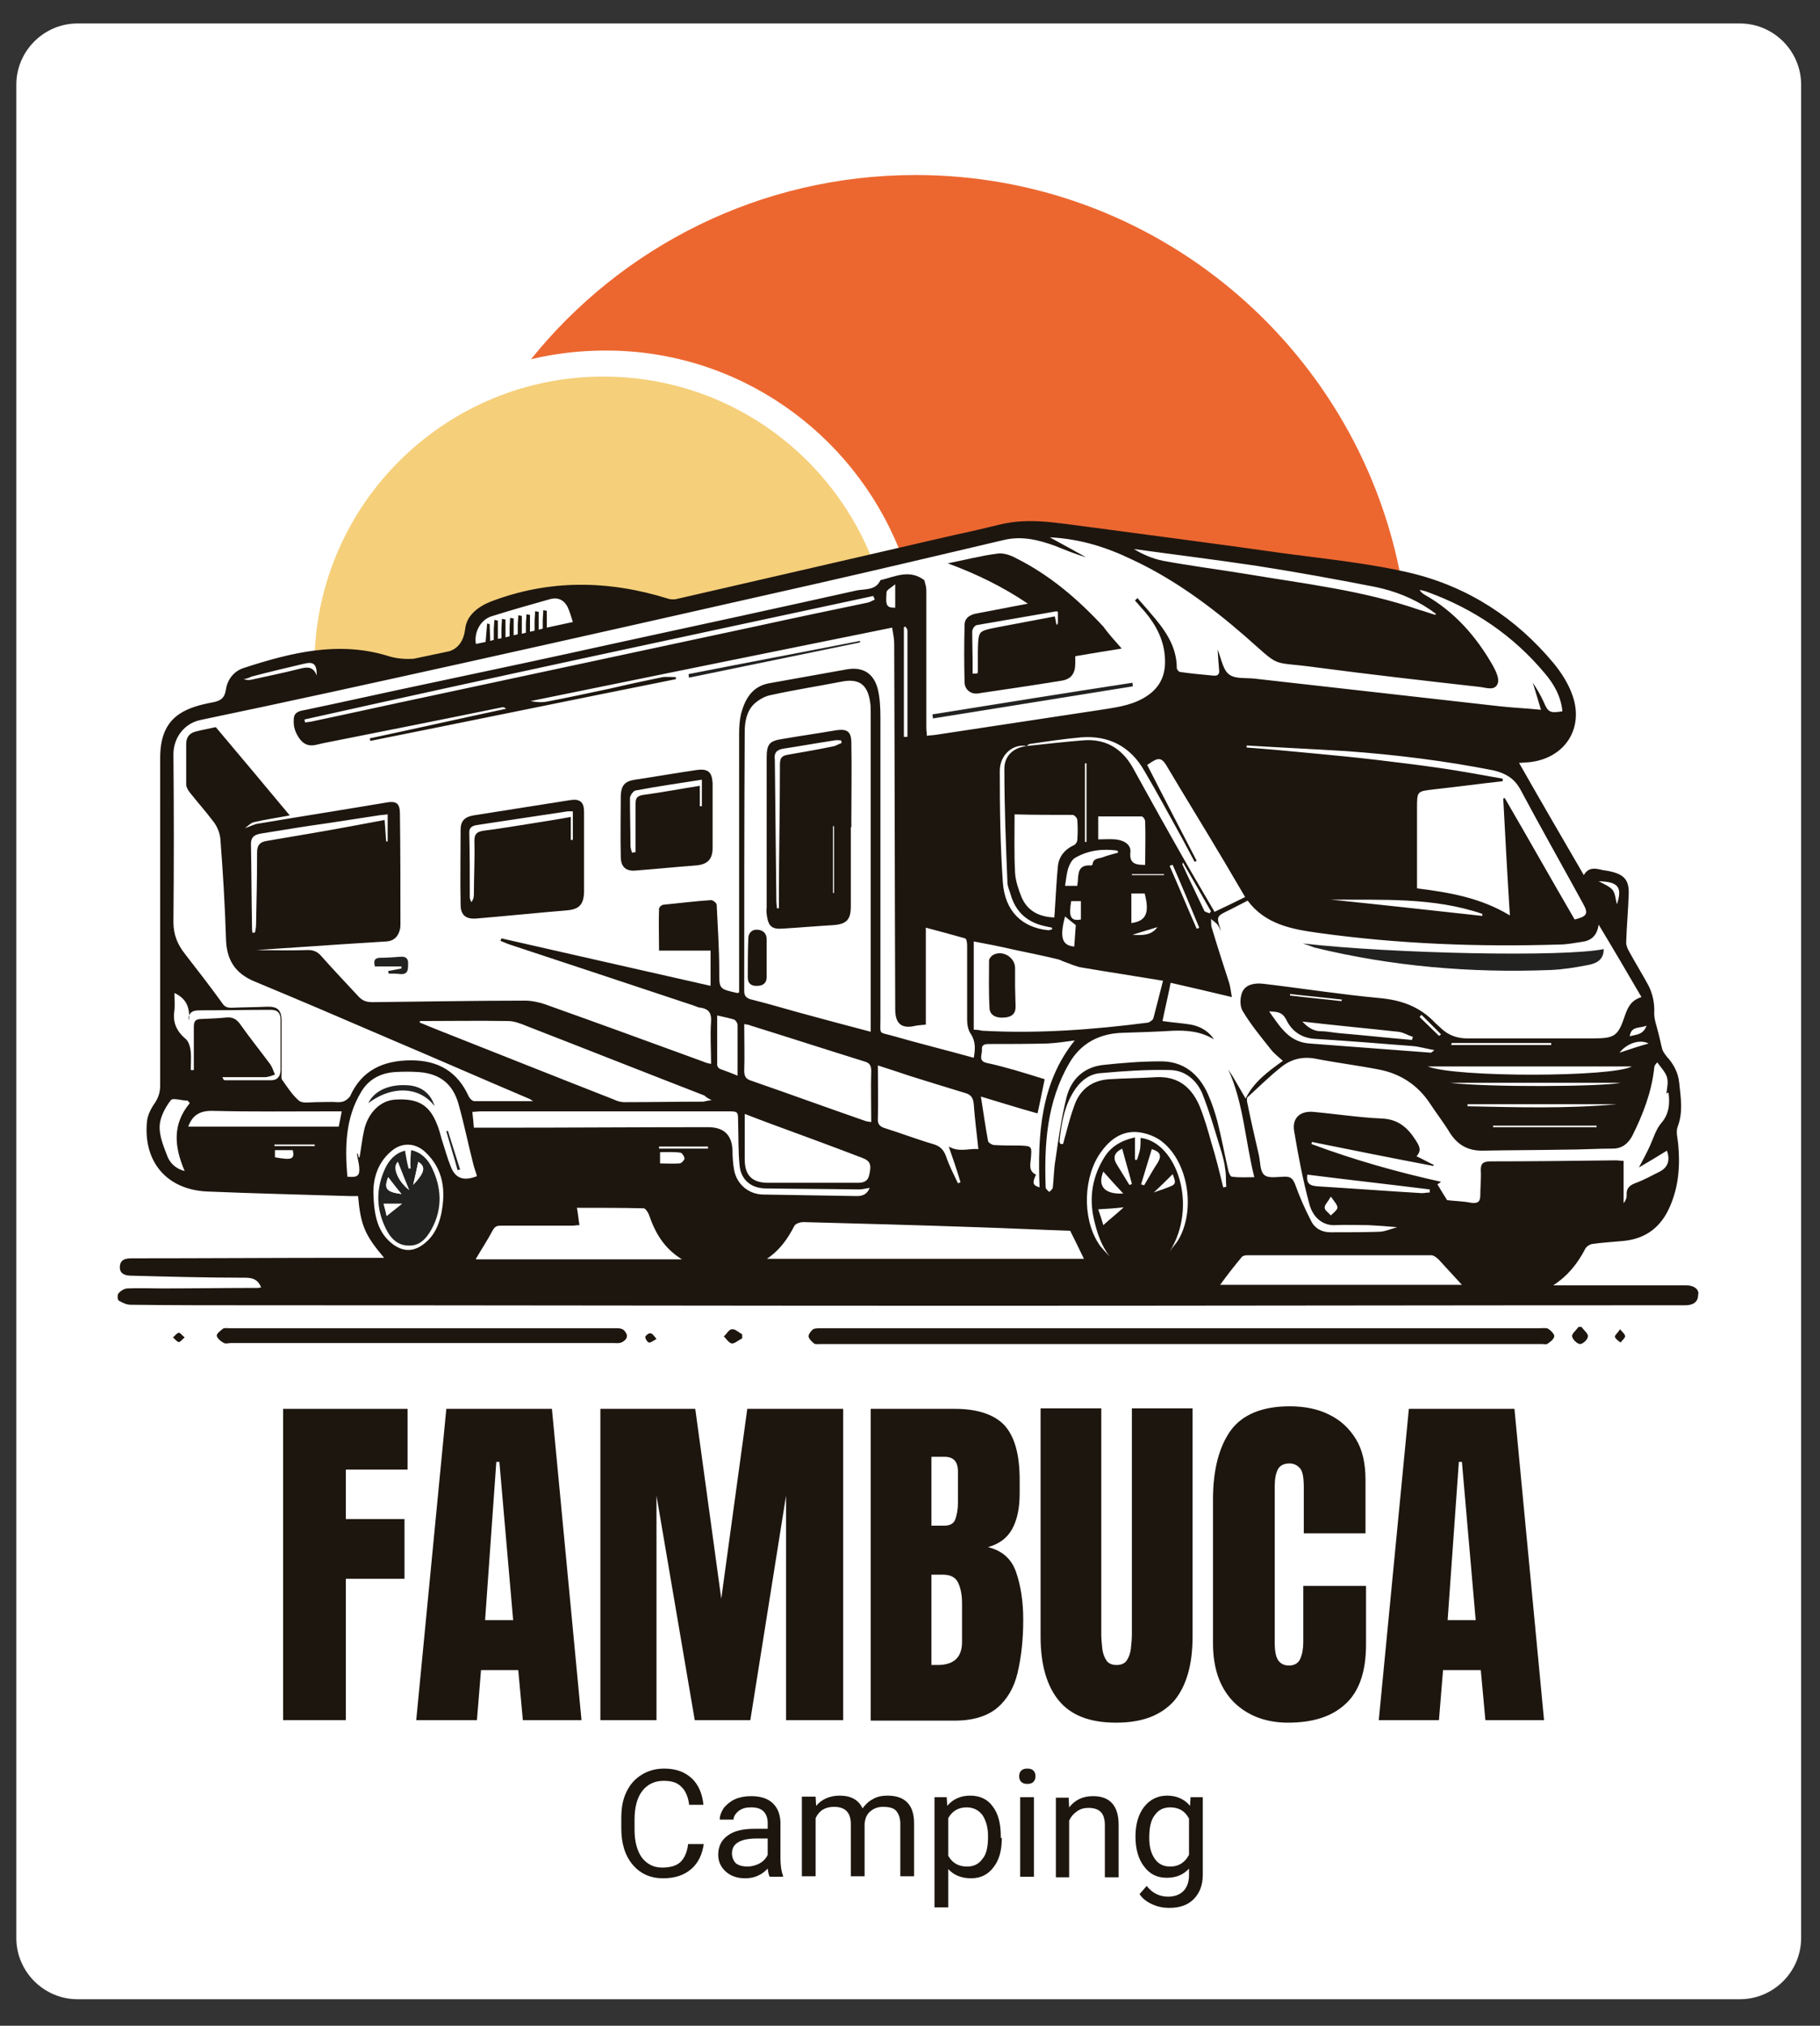 <?xml version="1.0" encoding="utf-8"?>
<!-- Generator: Adobe Illustrator 28.3.0, SVG Export Plug-In . SVG Version: 6.00 Build 0)  -->
<svg version="1.1" id="Ebene_1" xmlns="http://www.w3.org/2000/svg" xmlns:xlink="http://www.w3.org/1999/xlink" x="0px" y="0px"
	 viewBox="0 0 356.8 397" style="enable-background:new 0 0 356.8 397;" xml:space="preserve">
<rect x="0" y="0" width="356.8" height="397" fill="#333333" stroke="none"/>
<style type="text/css">
	.st0{fill:#FFFFFF;}
	.st1{fill:#1D160F;}
	.st2{fill:#EC6730;}
	.st3{fill:#F5CF7A;}
	.st4{fill:#222221;}
</style>
<path class="st0" d="M341.1,391.8H15.2c-6.6,0-12-5.4-12-12V16.6c0-6.6,5.4-12,12-12h325.9c6.6,0,12,5.4,12,12v363.2
	C353.1,386.4,347.7,391.8,341.1,391.8z"/>
<polygon class="st0" points="91.6,127.5 92.4,122.8 94.4,120.5 98.3,119.1 104.1,117.3 107.5,116.8 113.8,117.3 116.2,122.2 
	110.3,124.5 96.4,127.5 "/>
<polygon class="st1" points="55.5,337.1 55.5,276.1 79.9,276.1 79.9,288 67.8,288 67.8,297.7 79.3,297.7 79.3,309.4 67.8,309.4 
	67.8,337.1 "/>
<path class="st1" d="M95.1,317.5h5.5l-2.7-31h-0.6L95.1,317.5z M81.6,337.1l5.9-61h20.7l5.8,61h-11.5l-0.9-9.8h-7.3l-0.8,9.8H81.6z"
	/>
<polygon class="st1" points="117.7,337.1 117.7,276.1 136.3,276.1 141.4,313.3 146.5,276.1 165.3,276.1 165.3,337.1 154.1,337.1 
	154.1,293.1 147.1,337.1 136.2,337.1 128.7,293.1 128.7,337.1 "/>
<g>
	<path class="st1" d="M183.8,326.3c3.2,0,4.8-1.5,4.8-4.5v-7.6c0-1.7-0.3-3.1-0.8-4.1c-0.5-1-1.5-1.5-2.9-1.5h-2.3v17.7
		C183.1,326.3,183.5,326.3,183.8,326.3 M182.6,299h2.5c1.1,0,1.9-0.4,2.2-1.3c0.3-0.9,0.5-1.9,0.5-3.2v-6.1c0-2-0.9-2.9-2.6-2.9
		h-2.6V299z M170.7,337.1v-61h16.5c4.4,0,7.7,1.1,9.7,3.2c2,2.2,3,5.7,3,10.7v2.7c0,2.9-0.5,5.2-1.5,7c-1,1.8-2.6,2.9-4.7,3.5
		c2.8,0.7,4.6,2.3,5.5,4.9c0.9,2.6,1.4,5.7,1.4,9.3c0,4-0.4,7.4-1.1,10.4c-0.7,3-2.1,5.3-4,6.9c-1.9,1.6-4.7,2.5-8.3,2.5H170.7z"/>
	<path class="st1" d="M218.8,337.6c-5.1,0-8.8-1.4-11.2-4.3c-2.4-2.9-3.6-7.1-3.6-12.6v-44.7h11.9v44.2c0,1,0.1,2,0.2,2.9
		c0.1,0.9,0.4,1.7,0.8,2.3c0.4,0.6,1.1,0.9,2,0.9c0.9,0,1.6-0.3,2-0.9c0.4-0.6,0.7-1.4,0.8-2.3c0.1-0.9,0.2-1.9,0.2-2.9v-44.2h11.9
		v44.7c0,5.5-1.2,9.7-3.6,12.6C227.6,336.2,223.9,337.6,218.8,337.6"/>
	<path class="st1" d="M252.5,337.6c-4.4,0-8-1.4-10.7-4.1c-2.7-2.8-4-6.6-4-11.5v-28.1c0-5.9,1.2-10.4,3.5-13.6
		c2.3-3.1,6.2-4.7,11.5-4.7c2.9,0,5.5,0.5,7.7,1.6c2.3,1.1,4,2.7,5.3,4.8c1.3,2.1,1.9,4.8,1.9,8v10.5h-12.1v-9
		c0-1.8-0.2-3.1-0.7-3.7c-0.5-0.6-1.2-1-2.1-1c-1.1,0-1.9,0.4-2.3,1.2c-0.4,0.8-0.6,1.9-0.6,3.3v30.5c0,1.7,0.2,2.9,0.7,3.6
		c0.5,0.7,1.2,1,2.1,1c1,0,1.8-0.4,2.2-1.3c0.4-0.9,0.6-2,0.6-3.3v-11h12.3v11.5c0,5.4-1.4,9.3-4.1,11.7
		C261.1,336.4,257.4,337.6,252.5,337.6"/>
</g>
<path class="st1" d="M283.8,317.5h5.5l-2.7-31h-0.6L283.8,317.5z M270.3,337.1l5.9-61h20.7l5.8,61h-11.5l-0.9-9.8h-7.4l-0.8,9.8
	H270.3z"/>
<path class="st2" d="M176.3,107.7c3.8-0.9,7.7-1.8,11.5-2.7c2.9-0.7,5.8-1.3,8.7-2c5.7-1.5,11.3-0.4,16.9,0.4
	c12.6,1.7,25.2,3.3,37.8,5.1c7.8,1.1,15.6,1.8,23.2,3.5c-8.9-44.3-48-77.7-94.9-77.7c-30.5,0-57.7,14.1-75.4,36.1
	c4.6-1.1,9.5-1.7,14.5-1.7C144.7,68.6,167.1,84.8,176.3,107.7z"/>
<path class="st3" d="M76.1,128.8c3,0.9,5.8,0.8,8.6-0.1c0.3-0.1,0.6-0.2,0.9-0.2c3.2-0.3,5.4-1.2,5.8-5c0.3-2.6,2.5-4.3,5-5.3
	c11.5-4.4,23.1-4.2,34.7-0.6c0.5,0.2,1.2,0.2,1.7,0.1c12.6-2.9,25.3-5.8,37.9-8.8c-8.5-20.6-28.7-35.1-52.4-35.1
	c-30.4,0-55.3,24-56.6,54.1C66.4,127.2,71.2,127.4,76.1,128.8z"/>
<path class="st1" d="M138,361.2c-0.3,2.2-1.1,3.9-2.5,5.1c-1.4,1.2-3.2,1.8-5.5,1.8c-2.5,0-4.5-0.9-6-2.7c-1.5-1.8-2.2-4.2-2.2-7.1
	v-2c0-2,0.3-3.7,1-5.1c0.7-1.5,1.7-2.6,3-3.4c1.3-0.8,2.8-1.2,4.4-1.2c2.2,0,4,0.6,5.4,1.9c1.3,1.2,2.1,3,2.3,5.2h-2.8
	c-0.2-1.7-0.8-2.9-1.6-3.6c-0.8-0.8-1.9-1.1-3.4-1.1c-1.8,0-3.2,0.7-4.2,2c-1,1.3-1.5,3.2-1.5,5.6v2c0,2.3,0.5,4.1,1.4,5.4
	c1,1.3,2.3,2,4,2c1.5,0,2.7-0.3,3.5-1c0.8-0.7,1.4-1.9,1.6-3.6H138z"/>
<path class="st1" d="M146.5,365.8c0.8,0,1.6-0.2,2.4-0.6c0.7-0.4,1.3-1,1.6-1.7v-3.2h-2.1c-3.3,0-4.9,1-4.9,2.9c0,0.8,0.3,1.5,0.8,2
	C144.9,365.6,145.6,365.8,146.5,365.8 M150.9,367.8c-0.2-0.3-0.3-0.9-0.4-1.6c-1.2,1.3-2.7,1.9-4.4,1.9c-1.5,0-2.8-0.4-3.8-1.3
	c-1-0.9-1.5-2-1.5-3.3c0-1.6,0.6-2.9,1.9-3.8c1.2-0.9,3-1.3,5.2-1.3h2.6v-1.2c0-0.9-0.3-1.7-0.8-2.2c-0.6-0.6-1.4-0.8-2.5-0.8
	c-1,0-1.7,0.2-2.4,0.7c-0.6,0.5-1,1.1-1,1.7h-2.7c0-0.8,0.3-1.5,0.8-2.3c0.6-0.7,1.3-1.3,2.2-1.7c0.9-0.4,2-0.6,3.1-0.6
	c1.8,0,3.2,0.4,4.2,1.3c1,0.9,1.5,2.1,1.6,3.7v7.2c0,1.4,0.2,2.6,0.5,3.4v0.2H150.9z"/>
<path class="st1" d="M159.9,352.2l0.1,1.7c1.1-1.3,2.7-2,4.6-2c2.2,0,3.7,0.8,4.5,2.5c0.5-0.7,1.2-1.4,2-1.8
	c0.8-0.5,1.8-0.7,2.9-0.7c3.4,0,5.2,1.8,5.2,5.4v10.4h-2.7v-10.3c0-1.1-0.3-1.9-0.8-2.5c-0.5-0.6-1.4-0.8-2.6-0.8
	c-1,0-1.8,0.3-2.5,0.9c-0.7,0.6-1,1.4-1.1,2.4v10.3h-2.7v-10.2c0-2.3-1.1-3.4-3.3-3.4c-1.7,0-2.9,0.7-3.6,2.2v11.4h-2.7v-15.6H159.9
	z"/>
<path class="st1" d="M193.7,359.9c0-1.8-0.4-3.1-1.1-4.2c-0.8-1-1.8-1.5-3.1-1.5c-1.6,0-2.8,0.7-3.6,2.1v7.4c0.8,1.4,2,2.1,3.7,2.1
	c1.3,0,2.3-0.5,3-1.5C193.4,363.4,193.7,361.9,193.7,359.9 M196.4,360.2c0,2.4-0.5,4.3-1.6,5.7c-1.1,1.5-2.6,2.2-4.4,2.2
	c-1.9,0-3.4-0.6-4.5-1.8v7.5h-2.7v-21.6h2.4l0.1,1.7c1.1-1.3,2.6-2,4.5-2c1.9,0,3.4,0.7,4.4,2.1c1.1,1.4,1.6,3.4,1.6,5.9V360.2z"/>
<path class="st1" d="M202.7,367.8H200v-15.6h2.7V367.8z M199.8,348.1c0-0.4,0.1-0.8,0.4-1.1c0.3-0.3,0.7-0.4,1.2-0.4
	c0.5,0,0.9,0.1,1.2,0.4s0.4,0.7,0.4,1.1s-0.1,0.8-0.4,1.1c-0.3,0.3-0.7,0.4-1.2,0.4c-0.5,0-0.9-0.1-1.2-0.4
	C199.9,348.9,199.8,348.5,199.8,348.1"/>
<path class="st1" d="M209.5,352.2l0.1,2c1.2-1.5,2.7-2.2,4.7-2.2c3.3,0,5,1.9,5,5.6v10.3h-2.7v-10.3c0-1.1-0.3-2-0.8-2.5
	c-0.5-0.5-1.3-0.8-2.4-0.8c-0.9,0-1.6,0.2-2.3,0.7c-0.7,0.5-1.2,1.1-1.5,1.8v11.1H207v-15.6H209.5z"/>
<path class="st1" d="M225.3,360.2c0,1.8,0.4,3.1,1.1,4.1c0.7,1,1.7,1.5,3,1.5c1.7,0,2.9-0.8,3.7-2.3v-7.1c-0.8-1.5-2-2.2-3.7-2.2
	c-1.3,0-2.3,0.5-3,1.5C225.6,356.7,225.3,358.2,225.3,360.2 M222.6,359.9c0-2.4,0.6-4.4,1.7-5.8c1.1-1.4,2.6-2.2,4.5-2.2
	c1.9,0,3.4,0.7,4.5,2l0.1-1.7h2.4v15.2c0,2-0.6,3.6-1.8,4.8c-1.2,1.2-2.8,1.7-4.8,1.7c-1.1,0-2.2-0.2-3.3-0.7
	c-1.1-0.5-1.9-1.1-2.5-2l1.4-1.6c1.1,1.4,2.5,2.1,4.2,2.1c1.3,0,2.3-0.4,3-1.1c0.7-0.7,1.1-1.8,1.1-3.1v-1.3
	c-1.1,1.2-2.5,1.8-4.4,1.8c-1.8,0-3.3-0.7-4.4-2.2C223.2,364.4,222.6,362.4,222.6,359.9"/>
<path class="st0" d="M76.1,190.3c0,0.2,0,0.4,0.1,0.6c0.8,0,1.6,0.1,2.3,0.1c1.5,0.1,1.5-0.9,1.5-1.9c0-1.1-0.4-1.6-1.5-1.5
	c-1.3,0.1-2.6,0.2-3.9,0.2c-1.2,0-1.4,0.6-1.1,1.7h5.2c0,0.1,0,0.2,0,0.4L76.1,190.3z M168.6,125.9c0-0.1-0.1-0.3-0.1-0.4
	c-11.2,2.2-22.4,4.3-33.6,6.5c0.1,0.2,0.1,0.5,0.1,0.7C146.3,130.4,157.4,128.1,168.6,125.9 M182.8,140c0,0.2,0,0.5,0.1,0.7
	c13.1-2.1,26.1-4.2,39.2-6.3c0-0.2-0.1-0.5-0.1-0.7C208.9,135.9,195.9,138,182.8,140 M139.7,160.1L139.7,160.1c0-2.2,0-4.4,0-6.6
	c-0.1-2.2-0.9-2.9-3.1-2.6c-4.1,0.6-8.1,1.3-12.1,1.9c-2,0.3-2.7,1.1-2.8,3.1c0,4-0.1,8,0,12c0,2,1.1,2.9,3.1,2.8
	c3.9-0.3,7.8-0.7,11.8-1c2.2-0.2,3.2-1.2,3.2-3.4C139.7,164.2,139.7,162.1,139.7,160.1 M114.5,167.3L114.5,167.3
	c0-2.7,0-5.5-0.1-8.2c0-1.9-0.8-2.6-2.7-2.3c-6.3,1-12.7,2-19,3c-1.7,0.3-2.5,1.1-2.5,2.8c0,4.9-0.1,9.8,0,14.7c0,2.1,1.1,3,3.3,2.8
	c5.9-0.5,11.8-1.1,17.7-1.6c2.3-0.2,3.2-1.1,3.3-3.5C114.5,172.4,114.5,169.8,114.5,167.3 M219.9,127.1c-1.4-1.6-2.6-2.9-3.8-4.3
	c-4.9-5.4-10.5-10.1-17.1-13.4c-1.1-0.6-2.5-1-3.7-0.9c-3.1,0.4-6.2,1.2-9.7,1.9c5.7,2.1,10.8,4.5,15.7,7.9
	c-3.5,0.7-6.7,1.3-9.9,1.9c-1.3,0.2-2.5,0.8-2.5,2.3c-0.1,3.7-0.1,7.4,0,11.2c0,1.4,1.3,2.4,2.6,2.2c5.5-0.8,11-1.6,16.5-2.5
	c1.9-0.3,2.7-1.4,2.7-3.4c0-0.4,0-0.8,0-1.4C213.7,128.1,216.7,127.6,219.9,127.1 M181,113.7c-2.9-2.2-5.7-0.7-8.6,0
	c-0.9,2-2.9,1.7-4.6,2c-15.7,3.5-31.4,6.9-47.1,10.3c-12.2,2.7-24.5,5.3-36.7,7.9c-8.1,1.7-16.1,3.5-24.2,5.2
	c-1,0.2-2.3,0.3-2.4,1.7c-0.1,1.4,0.1,2.4,1,3.8c1.6,2.3,3.3,1.3,5,1c11.6-2.3,23.2-4.7,34.9-7c0.2,0,0.4,0,0.7,0.3
	c-8.9,1.9-17.8,3.9-26.7,5.8c0,0.2,0.1,0.4,0.1,0.5c20-4,39.9-8.1,59.9-12.1c0-0.1,0-0.3,0-0.4c-0.9,0-1.8-0.1-2.6,0
	c-3.4,0.7-6.7,1.4-10.1,2.2c-4.2,0.9-8.4,1.8-12.6,2.6c-1,0.2-2.1,0.1-3.2-0.1c23.6-4.8,47.1-9.6,70.9-14.4c0.2,1.2,0.4,2.2,0.4,3.1
	c0.1,23.9,0.1,47.8,0.2,71.7c0,2.9,1.3,3.9,4.1,3.2c0.6-0.1,1.1-0.1,1.9-0.2v-19c2.7,0.7,5.2,1.4,7.7,2.1c0.3,0.1,0.4,0.9,0.4,1.4
	c0,4.9,0,9.7,0,14.6c0,0.9,0.2,2,0.7,2.7c1,1.5,0.9,3,0.6,4.7c-5.4-1.5-10.7-2.8-15.9-4.3c-2.8-0.8-2.4-0.1-2.4-3.2
	c0-19.8,0-39.5,0-59.3c0-1.8-0.1-3.7-0.5-5.4c-0.8-3.2-3-4.5-6.2-3.9c-5,0.9-10.1,1.8-15.1,2.7c-3.3,0.6-4.7,3-5.5,5.9
	c-0.3,1.2-0.4,2.6-0.4,3.9c0,16.4,0,32.7,0,49.1c0,0.6,0,1.2,0,1.7c-0.2,0.1-0.3,0.1-0.4,0.1c-3.6-0.8-3.5-0.8-3.5-4.4
	c0-4.3-0.3-8.6-0.5-12.9c0-0.3-0.7-0.9-1.1-0.9c-3.1,0.2-6.2,0.6-9.3,0.9c-0.4,0-0.9,0.5-0.9,0.8c-0.1,2.7,0,5.4,0,8.2h10.1v6.9
	c-13.7-3.1-27.4-6.2-41-9.3c-0.1,0.2-0.1,0.3-0.2,0.5c0.6,0.2,1.2,0.5,1.8,0.7c12.1,4,24.2,8,36.2,12c0.5,0.2,0.9,0.4,1.4,0.4
	c1.5,0.3,2,1.1,1.9,2.7c-0.2,2.7,0,5.4,0,8.3c-0.5-0.1-1-0.2-1.4-0.4c-10.4-3.8-20.8-7.6-31.2-11.3c-1.2-0.4-2.6-0.7-3.9-0.7
	c-10,0-20,0.2-29.9,0.3c-1.2,0-2-0.3-2.8-1.2c-2.4-2.6-4.8-5.1-7.1-7.7c-0.9-1.1-1.8-1.4-3.2-1.3c-3.2,0.1-6.5,0-9.7,0
	c5.4-0.4,10.7-0.7,16.1-1.1c3.2-0.2,6.4-0.4,9.5-0.6c1.3-0.1,2.1-0.8,2.5-2c0.2-0.5,0.2-1.1,0.2-1.6c0-7.1,0-14.2-0.1-21.4
	c0-2.1-0.7-2.6-2.8-2.2c-8.3,1.4-16.6,2.7-24.9,4.1c-0.9,0.1-1.7,0.6-2.7,0.9c0.6-0.4,1.2-1.1,1.9-1.2c2.1-0.5,4.3-0.8,6.9-1.3
	c-4.9-5.9-9.7-11.6-14.5-17.3c-1.3,0.3-2.5,0.5-3.7,0.8c-1.4,0.3-2.1,1.1-2.1,2.5c0,2.6,0,5.3,0,7.9c0,0.5,0.3,1.1,0.7,1.6
	c1.5,1.9,3.2,3.8,4.7,5.8c0.7,0.9,1.2,2.2,1.3,3.3c0.5,6.5,0.9,13,1.1,19.6c0.1,4,1.7,6.7,5.5,8.3c8.9,3.7,17.8,7.5,26.6,11.3
	c9.2,3.9,18.3,7.9,27.5,11.8c0.1,0.1,0.3,0.2,0.6,0.4c-4,0-7.8,0-11.5,0c-0.4,0-0.9-0.5-1.1-0.9c-2.2-4.9-6-7.1-11.3-7.1
	c-5.4,0-9.7,1.9-12,7.1c-0.4,0.9-0.9,1.1-1.8,1.1c-1.5-0.1-2.9,0-4.4,0c-1.1,0-2.6,0.3-3.3-0.3c-1.3-1.1-2.3-2.7-3.3-4.1
	c-0.2-0.3-0.1-0.8-0.1-1.3c0-3.4,0-6.8,0-10.2c0-2.2-0.8-2.9-3-2.8c-2.3,0.1-4.5,0.1-6.8,0.2c-0.9,0-1.4-0.2-1.9-1
	c-2.3-3.2-4.8-6.4-7.2-9.5c-1.5-1.9-2.3-3.8-2.3-6.3c0.1-11,0.1-21.9,0-32.9c0-3.1,2-6,5.3-6.7c17.3-3.6,34.5-7.4,51.7-11.2
	c23-5.1,46-10.3,69-15.5c12.3-2.8,24.6-5.7,36.9-8.6c3.5-0.8,6.7,0,10,1.2c2,0.8,3.9,1.6,6.1,2.2c-2.3-1.2-4.5-2.5-7.1-3.9
	c5.9,0.3,11,1.9,16,4.3c8.2,3.8,15.4,9.1,22.2,15c7.5,6.6,4.7,4.9,14.1,6.2c10.6,1.4,21.2,2.6,31.8,3.8c1.3,0.1,3.1,0.9,3.7-0.6
	c0.4-0.9-0.3-2.4-0.9-3.5c-3.3-5.8-7.6-10.7-13.5-14c-0.3-0.2-0.6-0.4-0.9-0.9c0.5,0.1,1,0.2,1.5,0.4c9.1,3.3,16.8,8.5,23,15.9
	c1.8,2.1,3.2,4.5,3.5,7.5c-2.5,0.4-2.8,0.2-3.7-1.9c-0.6-1.3-1.3-2.5-2.1-3.7c0.5,1.7,1,3.3,1.6,5.3c-2.9-0.3-5.6-0.4-8.2-0.7
	c-16-1.8-31.9-3.6-47.9-5.4c-1.7-0.2-3.8,0.1-5-0.8c-1.2-0.8-1.5-2.9-2.3-4.9c0.1,1.6,0.2,2.8,0.3,4c0.1,0.9-0.3,1.2-1.2,1.1
	c-2.1-0.2-4.3-0.4-6.4-0.7c-0.3,0-0.7-0.5-0.7-0.8c0-4.4-2.5-7.7-5.2-10.8c-0.8-1-1.7-1.9-2.5-2.9c-0.2,0.2-0.3,0.3-0.5,0.5
	c0.6,0.6,1.1,1.3,1.7,1.9c2.5,2.9,4.2,6.1,4.2,10.1c0,3.2-1.4,5.5-4.2,7.1c-2.8,1.6-5.9,1.9-9,2.4c-10.6,1.6-21.1,3.2-31.7,4.8
	c-0.6,0.1-1.2,0.1-1.8,0.2c0-0.6-0.1-1.1-0.1-1.6c0-9,0-17.9,0-26.9C181.4,115.1,181.2,114.4,181,113.7L181,113.7z"/>
<path class="st0" d="M255.4,184.9c0.8,0.2,1.5,0.5,2.3,0.7c15.2,3.7,30.6,5,46.2,4.4c2.5-0.1,5-0.5,7.5-1c2.1-0.4,3-1.4,3-3.1
	C306.6,187.6,273,186.9,255.4,184.9 M244.4,215.3c-0.6-1.1-1.2-2.1-1.8-3.2c-0.5-0.9-1-1.7-1.6-2.6c3,6.6,3.3,13.9,5.1,21.1
	c-1.6,0-3,0.1-4.4-0.1c-0.3,0-0.6-0.8-0.7-1.2c-0.7-3.2-1.3-6.3-2.1-9.5c-0.5-1.9-1.1-3.7-1.9-5.5c-1.8-4-4.9-6.5-9.4-6.4
	c-3.7,0-7.4,0.3-11.1,0.7c-3.8,0.4-6.3,2.8-7.2,6.3c-1,4-1.6,8.2-2.2,12.4c-0.3,1.7-0.3,3.5-0.5,5.3c0,0.3-0.4,0.6-0.7,0.9
	c-0.3-0.3-0.7-0.6-0.7-0.9c-0.3-8.4,0.2-16.7,4.6-24.3c2.3-4,6-5.9,10.6-6c3.2-0.1,6.5-0.2,9.7-0.4c2.8-0.1,5.5,0.1,8.1,1.7
	c-0.9-1.4-2.4-2.5-4.5-2.9c-1.8-0.3-3.6-0.4-5.6-0.7c0.5-2.5,1.1-4.9,1.6-7.5c4,0.9,7.8,1.8,12,2.8c-0.2-1.1-0.3-2-0.5-2.7
	c-1.2-3.7-2.4-7.4-3.6-11.1c-0.1-0.5,0-1-0.1-1.5c0.4,0.3,0.8,0.6,1.2,1c0.3,0.3,0.5,0.8,0.8,1.4c-1-3-1-2.9,1.7-4.2
	c1.2-0.6,2.3-1.2,3.5-1.8c3.4,4.6,8.6,5.6,13.7,6.3c15.7,2.2,31.6,2.8,47.5,2.3c1.4,0,2.8-0.3,4.2-0.5c1.9-0.2,3.2-1.1,3.5-3.4
	c2.9,4.8,5.6,9.4,8.4,14.2c-1.9,0.6-2.6,1.8-3.2,3.5c-1.4,4.2-2,4.6-6.4,4.6c-8.2,0-16.4,0-24.6,0c-1.9,0-3.6-0.6-5-1.9
	c-0.4-0.4-0.8-0.7-1.2-1.1c-3-3.2-6.6-4.5-10.9-4.9c-7.6-0.7-15.2-1.9-22.8-2.8c-1.7-0.2-3.4,0.1-4.1,1.5c-0.5,1-0.6,2.8,0,3.8
	c1.6,2.7,3.6,5.1,5.5,7.5c0.6,0.8,1.5,1.5,2.4,2.3C248.8,210,245.9,212,244.4,215.3L244.4,215.3z"/>
<path class="st0" d="M150.2,187.9L150.2,187.9c0-1.2,0-2.5,0-3.7c0-1.1-0.6-1.8-1.8-1.9c-1.1-0.1-1.8,0.7-1.8,1.7
	c-0.1,2.6-0.1,5.2-0.1,7.7c0,1.1,0.9,1.6,1.9,1.5c1,0,1.8-0.5,1.8-1.7C150.2,190.3,150.2,189.1,150.2,187.9 M166.7,162.1
	L166.7,162.1c0.1-0.5,0.1-1.1,0.1-1.6c0-5,0.1-9.9,0-14.9c0-2.2-0.8-2.9-2.9-2.5c-3.5,0.6-7,1.1-10.5,1.7c-2.7,0.4-3.2,1-3.2,3.8
	c0,9.8,0,19.5,0,29.3c0,0.6,0.1,1.3,0.2,1.9c0.3,1.7,1,2.3,2.8,2.2c3.4-0.2,6.8-0.5,10.2-0.7c2.6-0.2,3.4-1.1,3.4-3.7
	C166.7,172.4,166.7,167.2,166.7,162.1 M170.8,202.1c-4.9-1.3-9.5-2.5-14.1-3.8c-3.2-0.9-6.3-1.8-9.5-2.6c-0.9-0.2-1.2-0.5-1.2-1.5
	c0-16.9,0-33.9,0.1-50.8c0-2,0.4-4.1,1.9-5.5c0.9-0.8,2.1-1.5,3.3-1.7c4.5-1,9.1-1.7,13.7-2.6c3.5-0.7,5.2,0.5,5.7,4.1
	c0.1,0.7,0.1,1.4,0.1,2.1c0,20.2,0,40.5,0,60.7V202.1z"/>
<path class="st0" d="M244.4,215.4c2.2-2,4.4-4.1,6.7-6c2-1.6,4.3-2.1,6.8-1.6c4.1,0.8,8.2,1.3,12.3,2.1c4.2,0.8,7.6,3,10,6.6
	c1.3,2,2.8,3.9,4,5.9c1.5,2.3,3.5,3.4,6.2,3.4c5.5-0.1,11-0.1,16.5-0.2c3.1,0,6.1-0.2,9.2-0.2c1.8,0,3-1,3.8-2.5
	c2.1-4.2,3.8-8.6,4.3-13.3c0-0.3,0.1-0.6,0.6-1.1c0.7,1,1.6,1.9,1.9,2.9c0.3,1,0,2.2-0.1,3.2c0,0,0.2-0.1,0.4-0.2
	c0.3,2.3,0.1,4.3-1.5,6.1c-1,1.2-1.5,3-2.2,4.5c-0.6,1.3-1.3,2.6-2.1,4.1c1.9-1.1,3.7-2.2,5.5-3.3c0.6,1.8,0.3,3.2-1.4,4.1
	c-1.6,0.9-3.2,1.7-4.9,2.3c-1.2,0.5-1.7,1.1-1.6,2.4c0,0.5-0.2,1-0.6,1.5v-8.3c-0.6,0-1.1-0.1-1.5-0.1c-8.3,0.1-16.5,0.2-24.8,0.2
	c-1.3,0-1.7,0.3-1.7,1.6c0.1,1.7-0.1,3.3-0.1,5c0,1.3-0.6,1.6-1.9,1.4c-1.5-0.3-3-0.3-4.6-0.5c-0.5-0.8-1.2-1.9-1.9-3.1
	c0.1-0.1,0.4-0.2,0.7-0.5c-8.6-1.9-17.1-4.3-25.4-7.4c0-0.1,0.1-0.3,0.1-0.4c7.9,1.6,15.9,3.2,23.8,4.7c0-0.1,0-0.1,0.1-0.2
	c-1.1-0.5-2.1-1.1-3.4-1.7c1.1-1.2,0.5-2.1-0.2-3.2c-1.6-2.5-3.5-4.1-6.7-4.2c-4.5-0.2-8.9-0.9-13.4-1.3c-2.5-0.2-4.1,1.2-3.7,3.7
	c0.8,4.8,1.7,9.6,3,14.4c0.8,2.9,2.9,4.2,5,4.1c2.2-0.1,4.4,0,6.6,0c1.8,0.1,3.5,0.2,5.6,0.4c-1.4,0.4-2.5,0.9-3.6,0.9
	c-3.2,0.1-6.4,0.1-9.5,0.1c-1.7,0-3.1-0.8-3.8-2.3c-1.2-2.3-2.2-4.6-3.1-7.1c-0.4-1-0.8-1.5-1.9-1.5c-1.4,0-3.2,0.4-4.1-0.3
	c-0.9-0.7-0.8-2.5-1.1-3.9c-0.8-3.5-1.6-6.9-2.3-10.4C244.3,216,244.4,215.6,244.4,215.4L244.4,215.4"/>
<path class="st0" d="M308.7,180.3c-4.6-7.9-9.1-15.9-13.7-23.8c-0.1,0-0.2,0.1-0.3,0.1c0.4,7.5,0.8,15,1.3,22.9
	c-5.8-3.5-11.9-4.5-18.2-5.3c0-5.3,0-10.5,0-15.7c0-3.4,0-3.3,3.3-3.7c4.5-0.5,9-1.1,13.5-1.6l0.1-0.5c-4.1-0.7-8.2-1.5-12.4-2.1
	c-4.2-0.6-8.3-1.1-12.5-1.6c-4.2-0.5-8.5-0.9-12.7-1.3c-4.2-0.4-8.4-0.8-12.6-1.1c0-0.1,0-0.3,0-0.4c6.5,0.4,13,0.7,19.5,1.1
	c9.7,0.7,19.4,1.9,29,3.8c2.3,0.5,3.9,1.4,5,3.5c4,7.5,8.2,14.9,12.3,22.4C311.4,179.2,311.1,179.7,308.7,180.3"/>
<path class="st0" d="M190.9,201.8v-17.3c2.7,0.5,5.2,1,7.8,1.6c2.9,0.6,5.8,1.2,8.7,1.9c0.5,0.1,0.9,0.4,1.3,0.5
	c1.1,0.4,2.2,0.9,3.3,1.1c5.3,0.9,10.6,1.7,16,2.6c-0.7,2.8-1.3,5.1-1.9,7.4c-0.1,0.3-0.7,0.7-1,0.8c-10.8,1.4-21.6,2.2-32.5,1.6
	C192.1,201.9,191.6,201.8,190.9,201.8"/>
<path class="st0" d="M82.2,200.1c5.8,0,11.5-0.1,17.3,0c1.2,0,2.5,0.5,3.7,1c11.6,4.5,23.2,9.1,34.8,13.6c0.4,0.1,0.7,0.4,1.5,0.8
	c-0.8,0.1-1.2,0.2-1.6,0.3c-5.2,0-10.4,0.1-15.5,0.1c-0.7,0-1.4-0.2-2-0.5c-11-4.3-22-8.7-32.9-13c-1.8-0.7-3.5-1.4-5.2-2.1
	C82.2,200.3,82.2,200.2,82.2,200.1"/>
<path class="st0" d="M170.8,219.9c-0.5-0.1-0.8-0.1-1.1-0.2c-7.5-2.6-14.9-5.3-22.4-7.9c-1-0.4-1.4-0.8-1.4-1.9c0.1-3,0-6,0-9.2
	c0.5,0.1,0.9,0.1,1.3,0.3c7.4,2.3,14.8,4.7,22.2,7c1.1,0.3,1.4,0.8,1.4,1.9C170.7,213.2,170.8,216.5,170.8,219.9"/>
<path class="st0" d="M187.9,231.9c-0.8-1.7-1.7-3.4-2.3-5.2c-0.5-1.4-1.2-2.1-2.6-2.5c-3.1-0.9-6.2-2.1-9.4-3.1
	c-1-0.3-1.5-0.8-1.4-1.9c0.1-3.4,0-6.8,0-10.4c2.2,0.7,4.3,1.4,6.4,2.1c3.5,1.1,7.1,2.2,10.7,3.3c1.1,0.3,1.6,0.9,1.7,2.2
	c0.2,2.9,0.6,5.8,0.9,8.8c-1.8-0.2-3.7,0.7-5.8-0.5c0.7,2.4,1.5,4.7,2.2,7.1C188.2,231.7,188,231.8,187.9,231.9"/>
<path class="st0" d="M146,218.3c1.8,0.7,3.4,1.3,5,1.9c6,2.2,12,4.4,18,6.7c1.6,0.6,1.9,1.4,1.4,3.5c-0.3,1.3-1.2,1.5-2.3,1.5
	c-5.8,0-11.7,0-17.5,0c-3.1,0-4.6-1.4-4.6-4.6C146,224.4,146,221.5,146,218.3"/>
<path class="st0" d="M92.9,221.1c-0.1-1.3-0.2-2.2-0.3-3.1c0.6,0,1.1-0.1,1.7-0.1c16.1,0,32.2,0,48.3,0c2.1,0,2.1,0,2.1,2.1
	c0.1,2.9,0,5.7,0.3,8.6c0.3,2.7,2.2,4.3,4.9,4.4c6.2,0.1,12.3,0.1,18.5,0.2c0.7,0,1.3-0.2,2.1-0.3c-0.5,1.2-1.3,1.6-2.5,1.6
	c-6.1-0.1-12.2-0.2-18.3-0.3c-2.9-0.1-5.3-2.1-5.8-4.9c-0.2-1.2-0.3-2.5-0.3-3.7c-0.1-3.1-1.7-4.6-4.8-4.6c-13.5,0-27,0.1-40.5,0.1
	C96.5,221.1,94.8,221.1,92.9,221.1"/>
<path class="st0" d="M201.2,146.2c0.2-0.2,0.4-0.4,0.6-0.4c3.4-0.5,6.7-1,10.1-1.3c5.4-0.4,9.6,1.8,12.3,6.5c2.6,4.4,5,8.9,7.5,13.4
	c0.8,1.5,1.6,3,2.4,4.5c0.1-0.1,0.3-0.1,0.4-0.2c-3.2-6.2-6.5-12.5-9.7-18.8c0.4-0.2,0.7-0.5,1.1-0.7c1.1-0.7,1.8-0.6,2.6,0.7
	c3.8,6.4,7.7,12.7,11.5,19.1c1.3,2.2,2.6,4.4,4,6.8c-2,1-3.9,1.9-6,2.9c-3-5.1-5.9-10.1-8.7-15.1c-2.5-4.4-4.9-8.8-7.4-13.3
	c-2.2-3.8-5.5-5.6-9.8-5.2C208.5,145.4,204.9,145.8,201.2,146.2L201.2,146.2z"/>
<path class="st0" d="M89.7,229.3c0.2-0.1,0.4-0.1,0.6-0.2c-0.8-2.5-1.6-5.1-2.4-7.6c-0.1,0-0.2,0.1-0.3,0.1
	C88.2,224.2,89,226.8,89.7,229.3 M72.2,216.2c4.9-3.8,10.3-3.1,13.1,0.6c-0.7-2.4-2.5-3.9-5.1-4.1C76.4,212.4,73.4,213.7,72.2,216.2
	 M70.2,226.9c0-0.3-0.1-0.5-0.2-0.8c-0.1,0.1-0.1,0.1-0.1,0.2c0.1,0.8,0.3,1.5,0.4,2.3c0.2,1.9-0.2,2.3-2.3,2.1
	c-0.5-5.8-0.4-11.5,2.7-16.6c1.4-2.4,3.7-3.7,6.6-3.9c1.6-0.1,3.1-0.1,4.7,0c4.1,0.3,6.7,2.3,7.8,6.3c1.1,3.9,1.9,7.9,2.9,11.8
	c0.2,0.8,0.5,1.5,0.7,2.3c-2.4,1-4.1,0.5-5-1.8c-0.7-1.7-1.2-3.6-1.8-5.4c-0.3-1-0.5-2-0.9-2.9c-1.5-3.9-3.8-5.2-8.3-4.9
	c-2.8,0.2-5.2,2.5-6,5.9c-0.4,1.8-0.6,3.6-0.9,5.4C70.4,226.9,70.3,226.9,70.2,226.9"/>
<path class="st0" d="M203.1,230.2c-1.5-0.7-1.1-2-1-3.2c0.2-2.4,0.2-2.4-2.2-2.5c-1.7,0-3.3,0-5-0.1c-0.4,0-1.2-0.5-1.2-0.8
	c-0.5-2.7-0.9-5.5-1.4-8.7c4,1.2,7.5,2.3,11.1,3.3c0.5-2.2,0.9-4.3,1.4-6.7c-1.9-0.6-3.9-1.2-5.9-1.8c-1.8-0.5-3.6-1-5.5-1.4
	c-1.7-0.4-0.8-1.7-0.9-2.6c-0.1-1,0.6-1.1,1.4-1.1c3.8,0,7.7,0,11.5-0.1c1.9-0.1,3.7-0.4,5.3-0.6c-6.6,8.2-7.2,18.4-6.8,28.7
	C202.5,232.4,202.3,231.9,203.1,230.2"/>
<path class="st0" d="M199,159.7c3.7,0,7.5,0,11.3,0c0.3,0,0.9,0.6,0.9,1c0.1,1.3,0.1,2.6,0,3.9c0,0.4-0.4,1-0.8,1.1
	c-1.7,0.8-2.8,2.2-3,4c-0.3,2.9-0.4,5.8-0.6,8.6c0,0.5-0.1,1-0.1,1.5c-2.9-0.1-5.2-1.2-6.4-3.9c-0.6-1.5-1.2-3.2-1.3-4.8
	C198.9,167.5,199,163.7,199,159.7"/>
<path class="st0" d="M34.2,194.6c2.4,1.2,3.1,2.9,2.8,5.4c-0.2-2,1-2,2.2-2c4.6,0,9.2-0.1,13.8-0.1c1.3,0,1.9,0.6,1.9,1.9
	c0,3.3,0,6.6,0,9.9c0,1.2-0.6,2-1.8,2c-3,0-6,0-9.1,0c-0.2,0-0.3-0.1-0.5-0.6c2.8,0,5.5,0,8.3,0c0.7,0,1.4-0.3,2-0.5
	c-0.3-0.7-0.5-1.4-0.9-2c-2-2.7-4.1-5.3-6-8c-0.7-0.9-1.4-1.3-2.6-1.2c-1.7,0.2-3.3,0.2-5,0.3c-1.1,0-1.4,0.5-1.4,1.5
	c0,2.8,0,5.7,0,8.5c-0.2,0-0.4,0-0.6,0c0-1.2,0.1-2.4,0-3.6c-0.1-0.9-0.4-2-1-2.5c-1.8-1.5-2.6-3.2-2.2-5.6
	C34.3,197,34.2,195.9,34.2,194.6"/>
<path class="st0" d="M281.4,120.5c-1.1-0.3-2.1-0.7-3.2-1c-11-3.8-22.5-5.1-33.8-7c-5.5-0.9-11-1.6-16.4-2.6c-2-0.4-3.9-1.2-5.7-2.3
	c8.1,1.1,16.1,2.1,24.2,3.4c7.7,1.2,15.4,2.6,23.1,4.1c3.9,0.8,7.5,2.2,10.9,4.5c0.4,0.3,0.7,0.5,1.1,0.8
	C281.4,120.3,281.4,120.4,281.4,120.5"/>
<path class="st0" d="M59.8,141.1c37.1-8.3,74.3-16.2,111.5-24.2c0.1,0.2,0.2,0.4,0.2,0.6c-0.5,0.2-0.9,0.5-1.4,0.6
	c-7.2,1.5-14.4,3-21.7,4.6c-21.5,4.6-43,9.2-64.5,13.8c-7.6,1.6-15.2,3.3-22.8,4.9c-0.4,0.1-0.9,0.1-1.3,0.2
	C59.8,141.5,59.8,141.3,59.8,141.1"/>
<path class="st0" d="M36.9,220.8c0.8-2.2,2.2-3.1,4.6-3.1c7.9,0.2,15.7,0.1,23.6,0.1c0.6,0,1.2,0,1.9,0c-0.2,1.1-0.4,2-0.6,3H36.9z"
	/>
<path class="st0" d="M207.9,224.1c-0.1-0.2-0.2-0.4-0.2-0.5c0.4-3.7,1-7.3,3.2-10.4c1.2-1.7,2.9-2.9,5-3c4.4-0.4,8.9-0.7,13.4-0.6
	c3,0,5.3,2,6.4,4.6c1.5,3.8,2.6,7.7,3.8,11.6c0.3,1.1,0.6,2.2,0.7,3.3c0.2,1.1,0.1,2.3,0.2,3.4c-0.2,0-0.4,0.1-0.6,0.1
	c-0.7-2.9-1.4-5.8-2.3-8.7c-0.7-2.5-1.4-5-2.4-7.4c-1.6-3.6-4.2-5.7-8.4-5.5c-3.1,0.2-6.1,0.2-9.2,0.4c-3.4,0.2-5.8,2-6.9,5.2
	c-0.7,1.9-1.2,3.8-1.7,5.7c-0.2,0.6-0.3,1.2-0.5,1.8C208.2,224.1,208,224.1,207.9,224.1"/>
<path class="st0" d="M229.2,245.3c5.7-9.1,1.3-21.5-5.7-22.3c0,0.7,0,1.5-0.1,2.2c-0.1,0.7-0.4,1.4-0.6,2.1c-0.1,0-0.3,0-0.4,0v-4.4
	c-2.7,0.6-4.7,1.8-6,3.9c-2.3,3.7-3,7.7-2.1,11.9c0.6,2.7,1.4,5.3,3.2,7.6c-0.8-0.9-1.7-1.7-2.3-2.7c-3.2-5-2.9-13.2,0.6-17.9
	c1.8-2.5,4.2-4.2,7.4-3.8c1.6,0.2,3.4,0.9,4.6,1.9c5.2,4.2,6.6,13.5,3.2,19.3C230.5,243.8,229.8,244.5,229.2,245.3"/>
<path class="st0" d="M49.5,182.8c-0.1-0.5-0.1-1-0.2-1.5c-0.1-5.3-0.1-10.6-0.2-15.9c0-1.7,1.1-1.9,2.3-2.1c4.3-0.7,8.6-1.4,12.9-2
	c3.2-0.5,6.5-1,9.8-1.5c0.6-0.1,1.1-0.1,1.8-0.2v5.3c-0.1,0-0.2,0-0.3,0c-0.1-1.4-0.2-2.7-0.3-4.2c-4.8,0.9-9.6,1.8-14.3,2.6
	c-2.9,0.5-5.8,1-8.8,1.5c-1.3,0.2-1.9,0.8-1.9,2.2c0,4.7-0.1,9.5-0.2,14.2c0,0.5-0.1,1-0.2,1.5C49.8,182.8,49.6,182.8,49.5,182.8"/>
<path class="st0" d="M224.6,169.5c-1.8,0-3.1-0.2-2.9-2.4c0.1-1.5-1.2-2.4-3-2.5c-1.1-0.1-2.2,0-3.4,0V160c2.8,0,5.7,0,8.5,0
	c0.3,0,0.7,0.6,0.7,1C224.6,163.8,224.6,166.6,224.6,169.5"/>
<path class="st0" d="M80.6,225.4c-0.1,1.2-0.1,2.4-0.2,3.6c-0.1,0-0.3,0-0.4,0c-0.2-1.1-0.4-2.3-0.7-3.5c-1.9,0.6-3.1,1.8-3.9,3.5
	c-1.8,3.9-1.7,7.8,0.1,11.7c0.9,1.9,2.3,3.4,4.5,3.4c2.2,0,3.5-1.5,4.5-3.2c2.2-4,2-8.2,0-12.2C83.8,227.1,82.5,225.8,80.6,225.4
	 M73.3,233.6c0-2.4,0.7-5.6,3.4-7.9c2.1-1.9,4.8-1.8,6.8,0.1c3.5,3.4,3.9,7.6,2.9,12.1c-0.5,2.3-1.4,4.3-3.3,5.8
	c-2,1.6-4,1.7-6.1,0.2C74,241.5,73.3,238.2,73.3,233.6"/>
<path class="st0" d="M279.9,209h40C316.2,211.1,285.5,211.2,279.9,209"/>
<path class="st0" d="M140.5,199c1.3,0.3,2.3,0.5,3.3,0.8c0.3,0.1,0.7,0.7,0.7,1.1c0.1,3.2,0,6.5,0,9.9c-1.2-0.5-2.3-0.9-3.4-1.3
	c-0.3-0.1-0.6-0.5-0.6-0.8C140.5,205.5,140.5,202.4,140.5,199"/>
<path class="st0" d="M37.2,216.2c-3.5,4.2-3,8.6-1,13.3c-1.9-0.5-3-1.7-3.5-3.2c-0.7-1.8-1.5-3.8-1.4-5.7c0.1-1.7,1.1-3.6,2.2-5
	c0.4-0.5,2.1,0.1,3.3,0.1C36.9,215.9,37,216.1,37.2,216.2"/>
<path class="st0" d="M248.7,198.2c1.6,0.1,2.5,0.1,3.3,1.5c1.2,2.3,3.3,3.7,6.1,3.9c6.3,0.4,12.6,0.9,18.9,1.4
	c1.3,0.1,2.6,0.5,4.3,0.8c-0.5,0.4-0.6,0.5-0.7,0.5c-7.9-0.6-15.9-1.2-23.8-1.8C252.6,204.2,250.9,201.3,248.7,198.2"/>
<path class="st0" d="M201.2,146.2c-2.6,0.2-4.4,1.9-4.4,4.7c0,7.3,0.3,14.7,0.6,22c0,0.8,0.4,1.6,0.6,2.3c1,3.6,3.4,5.7,7.2,6.4
	c0.3,0.1,0.6,0.1,0.9,0.2c0,0,0,0.1,0.1,0.3c-0.3,0.1-0.5,0.2-0.8,0.2c-5.1-0.5-8.5-3.7-8.9-9.4c-0.5-7.2-0.6-14.5-0.6-21.8
	C195.9,147.9,198.5,145.8,201.2,146.2C201.2,146.2,201.2,146.2,201.2,146.2"/>
<path class="st0" d="M280.2,233.7c-0.7,0-1.3,0.2-2,0.1c-6.6-0.4-13.2-0.9-19.8-1.3c-1.3-0.1-2.4-0.3-2.1-2.3c7.9,1,16,1.9,24,2.9
	C280.2,233.3,280.2,233.5,280.2,233.7"/>
<path class="st0" d="M260.9,176.3c10,0.1,20.1-0.5,29.7,2.8c0,0.1,0,0.3,0,0.4C280.6,178.4,270.7,177.3,260.9,176.3"/>
<path class="st0" d="M276.7,203.8c-4.7-0.4-9.3-0.9-14-1.3c-1.3-0.1-2.6-0.4-3.8-0.4c-1.8,0-2.9-1.1-3.7-1.9
	c6.1,0.6,12.5,1.2,18.9,1.9c1,0.1,1.9,0.7,2.9,1C276.9,203.4,276.8,203.6,276.7,203.8"/>
<path class="st0" d="M219.2,167.2c-1,0.3-2,0.5-3,0.9c-0.7,0.3-1.9,0.1-2,1.4c0,0.1-0.4,0.3-0.5,0.2c-2.3-0.3-2.3,1.3-2.4,2.9
	c0,0.3-0.1,0.5-0.1,0.9h-2.4c0.2-1.2,0.3-2.4,0.6-3.4c0.3-0.8,0.7-1.7,1.4-2.1c2.6-1.5,5.4-1.8,8.3-1.4
	C219.2,166.9,219.2,167,219.2,167.2"/>
<path class="st0" d="M177.2,144.3v-21.5c0.1,0,0.2-0.1,0.3-0.1c0.2,0.3,0.4,0.5,0.4,0.8c0,6.9,0,13.9,0,20.8
	C177.7,144.4,177.4,144.4,177.2,144.3"/>
<path class="st0" d="M221.8,175.1h2.6c1,3.8,0.3,5.4-2.6,5.8V175.1z"/>
<path class="st0" d="M284.6,204.4h19.5c0,0.1,0,0.3,0,0.4h-19.6C284.5,204.7,284.5,204.5,284.6,204.4"/>
<path class="st0" d="M287.7,216.4h29.3c-9.8,0.9-19.5,0.6-29.3,0.4V216.4z"/>
<path class="st0" d="M284.3,212.2h33.4C313.9,213,291.4,213.1,284.3,212.2"/>
<path class="st0" d="M292.7,220.6H313v0.3h-20.3C292.7,220.8,292.7,220.7,292.7,220.6"/>
<path class="st0" d="M208.8,179.7c0.8,0.6,1.5,1.1,2.1,1.6c-0.1,1.4-0.2,2.8-0.3,4.2C208.2,185.3,207.7,183.7,208.8,179.7"/>
<path class="st0" d="M62.1,132.4c-0.7-1.9-2-1.7-3.5-1.3c-3.1,0.8-6.2,1.4-9.3,2.1c-0.5,0.1-0.9,0.1-1.5-0.1
	c0.5-0.2,0.9-0.4,1.4-0.5c3.4-0.9,6.8-1.7,10.2-2.5C61.5,129.6,62.1,130.2,62.1,132.4"/>
<path class="st0" d="M223.7,232.1c0.7-2.3,1.4-4.6,2.1-6.9c1.6,0.6,2,1.3,1.2,2.6c-1,1.5-1.8,3-2.7,4.5
	C224.1,232.2,223.9,232.2,223.7,232.1"/>
<path class="st0" d="M221.4,232.2c-0.8-1.3-1.6-2.6-2.4-3.9c-0.9-1.4-0.6-2.4,1-3.2c0.6,2.3,1.3,4.6,1.9,6.9
	C221.8,232.1,221.6,232.2,221.4,232.2"/>
<path class="st0" d="M129.4,228.1v-2.2c1.3,0,2.7-0.1,4,0.1c0.3,0,0.8,0.8,0.8,1.2c0,0.3-0.6,0.9-0.9,0.9
	C132,228.1,130.8,228.1,129.4,228.1"/>
<path class="st0" d="M212.7,165v-15.4c0.1,0,0.2,0,0.3,0V165C212.9,165,212.8,165,212.7,165"/>
<path class="st0" d="M216.3,229.6c1.3,1.5,2.6,2.9,3.9,4.3C216.6,234.1,215.1,232.5,216.3,229.6"/>
<path class="st0" d="M231.9,169c1.9,3.3,3.7,6.4,5.5,9.6c-0.1,0.1-0.2,0.3-0.3,0.4c-0.3-0.2-0.8-0.2-1-0.5c-1.5-3-2.9-6.1-4.4-9.1
	C231.7,169.4,231.8,169.3,231.9,169"/>
<path class="st0" d="M220.3,236.6c-1.4,1.3-2.7,2.3-4,3.5c-0.3-1-0.6-2-1-3.1C217.1,236.9,218.6,236.8,220.3,236.6"/>
<path class="st0" d="M210,176.6h1.9v3.6C209.8,180.6,209.5,179.5,210,176.6"/>
<path class="st0" d="M234.7,182c-1.8-4.1-3.5-8.2-5.3-12.3c0.2-0.1,0.4-0.2,0.6-0.2c1.7,4.1,3.4,8.2,5.1,12.3
	C235,181.9,234.8,181.9,234.7,182"/>
<path class="st0" d="M175.5,119.1c-1.7,0-1.9-0.4-1.7-3c0-0.5,1-0.9,1.7-1.6V119.1z"/>
<path class="st0" d="M260.9,234.5c0.6,1,1.3,1.6,1.3,2.2c-0.1,0.5-0.8,1-1.3,1.5c-0.4-0.5-1.2-1-1.2-1.5
	C259.6,236.1,260.3,235.5,260.9,234.5"/>
<path class="st0" d="M230,230.1c0.7,1.9,0.7,2-1.2,2.7c-0.7,0.3-1.5,0.5-2.5,0.9C227.6,232.4,228.8,231.2,230,230.1"/>
<path class="st0" d="M129.2,224.8h9.6c0,0.1,0,0.3,0,0.4h-9.6C129.2,225,129.2,224.9,129.2,224.8"/>
<path class="st0" d="M47.3,185.2v-17.7c0,0,0.1,0,0.1,0v17.7C47.4,185.2,47.4,185.2,47.3,185.2"/>
<path class="st0" d="M313.4,172.7c3.9,0.1,4.8,1.1,3.6,4.5c-0.3-0.9-0.3-2-0.8-2.7C315.5,173.7,314.4,173.3,313.4,172.7"/>
<path class="st0" d="M317.5,206.3c1.4-1.8,3.9-2.7,5.7-1.8C321.4,205,319.6,205.6,317.5,206.3"/>
<path class="st0" d="M53.9,226.8v-1.4h3.5C57.8,227.2,57.2,227.4,53.9,226.8"/>
<path class="st0" d="M278.7,198.9c1.3,1.3,2.5,2.5,3.8,3.8c-0.1,0.1-0.2,0.2-0.4,0.3c-1.3-1.3-2.6-2.5-3.8-3.8
	C278.4,199.2,278.6,199,278.7,198.9"/>
<path class="st0" d="M53.7,224.3h7.9c0,0.1,0,0.2,0,0.3h-7.9C53.7,224.5,53.7,224.4,53.7,224.3"/>
<path class="st0" d="M228.2,171.5h-6.3c0-0.1,0-0.1,0-0.2h6.3C228.2,171.4,228.2,171.4,228.2,171.5"/>
<path class="st0" d="M263,196.2c-3.4-0.4-6.8-0.7-10.1-1.1c0-0.1,0-0.2,0-0.3c3.4,0.4,6.8,0.7,10.2,1.1C263,196,263,196.1,263,196.2
	"/>
<path class="st0" d="M322.8,201c-0.6,1.9-2,1.6-3.3,2.1C319.8,201.1,321.4,201.6,322.8,201"/>
<path class="st0" d="M226.9,181.7c-1.2,1.7-3.1,1.6-4.9,1.5C223.6,182.7,225.2,182.2,226.9,181.7"/>
<path class="st0" d="M53.7,174.1v-6.9c0.1,0,0.1,0,0.2,0v6.8C53.8,174.1,53.8,174.1,53.7,174.1"/>
<path class="st1" d="M190.7,132c0.3,0,0.6,0,0.9,0c0-1.4,0-2.8,0-4.2c0-4.1,0-4.1,4.1-4.9c3.7-0.7,7.4-1.4,11.1-2.1
	c0.1,0.6,0.2,1.1,0.3,1.6c0.1,0,0.2,0,0.2,0v-2.3c-0.1-0.1-0.2-0.1-0.3-0.1c-5.2,0.9-10.4,1.7-15.6,2.7c-0.3,0.1-0.8,0.7-0.8,1
	C190.6,126.3,190.7,129.1,190.7,132 M219.9,127.1c-3.2,0.5-6.1,1-9.1,1.5c0,0.6,0,1,0,1.4c0,2-0.8,3.1-2.7,3.4
	c-5.5,0.9-11,1.7-16.4,2.5c-1.4,0.2-2.6-0.8-2.6-2.2c-0.1-3.7-0.1-7.4,0-11.2c0-1.5,1.2-2.1,2.5-2.3c3.2-0.6,6.3-1.2,9.9-1.9
	c-4.9-3.3-10-5.8-15.7-7.9c3.5-0.7,6.6-1.5,9.7-1.9c1.2-0.2,2.6,0.3,3.7,0.9c6.6,3.3,12.1,8,17.1,13.4
	C217.3,124.2,218.5,125.5,219.9,127.1"/>
<path class="st4" d="M182.8,140c13.1-2.1,26.1-4.2,39.2-6.2c0,0.2,0.1,0.5,0.1,0.7c-13.1,2.1-26.1,4.2-39.2,6.3
	C182.9,140.5,182.8,140.3,182.8,140"/>
<path class="st4" d="M168.6,125.9c-11.2,2.3-22.4,4.6-33.5,6.9c-0.1-0.2-0.1-0.5-0.1-0.7c11.2-2.2,22.4-4.3,33.6-6.5
	C168.6,125.6,168.6,125.7,168.6,125.9"/>
<path class="st4" d="M76.1,190.3l2.6-0.5c0-0.1,0-0.2,0-0.4h-5.2c-0.3-1.1-0.1-1.7,1.1-1.7c1.3,0,2.6-0.1,3.9-0.2
	c1.1-0.1,1.6,0.4,1.5,1.5c0,1,0,2-1.5,1.9c-0.8-0.1-1.5-0.1-2.3-0.1C76.2,190.7,76.1,190.5,76.1,190.3"/>
<path class="st4" d="M255.4,184.9c17.6,2,51.2,2.7,59,1.1c0,1.6-0.8,2.7-3,3.1c-2.5,0.5-5,0.9-7.5,1c-15.6,0.6-31-0.7-46.2-4.4
	C256.9,185.4,256.1,185.1,255.4,184.9"/>
<path class="st4" d="M72.2,216.2c1.2-2.5,4.2-3.8,7.9-3.5c2.6,0.2,4.4,1.7,5.1,4.1C82.5,213.1,77.1,212.5,72.2,216.2"/>
<path class="st4" d="M89.7,229.3c-0.7-2.6-1.5-5.1-2.2-7.6c0.1,0,0.2-0.1,0.3-0.1c0.8,2.5,1.6,5.1,2.4,7.6
	C90.1,229.2,89.9,229.3,89.7,229.3"/>
<path class="st4" d="M82,227.7c-0.3,1.4-0.6,2.8-1,4.5C83.3,229.7,83.5,228.6,82,227.7 M76.1,230.7c-0.9,2.3-0.3,2.9,2.6,3.3
	C77.8,232.9,77,231.9,76.1,230.7 M75.8,238.3c1.1-0.9,1.9-1.5,3-2.4h-3.6C75.4,236.7,75.6,237.3,75.8,238.3 M78,227.7
	c-1.1,1,0,3.8,2.2,5.5C79.4,231.3,78.7,229.5,78,227.7 M80.6,225.4c1.9,0.4,3.2,1.7,4,3.3c2,4,2.2,8.2,0,12.2
	c-1,1.8-2.3,3.3-4.5,3.2c-2.2,0-3.6-1.5-4.5-3.4c-1.9-3.9-1.9-7.8-0.1-11.7c0.8-1.7,2-3,3.9-3.5c0.2,1.2,0.4,2.4,0.7,3.5
	c0.1,0,0.3,0,0.4,0C80.4,227.8,80.5,226.6,80.6,225.4"/>
<path class="st0" d="M190.7,132c0-2.8,0-5.7,0-8.5c0-0.4,0.4-0.9,0.8-1c5.2-0.9,10.4-1.8,15.6-2.7c0.1,0,0.2,0.1,0.3,0.1v2.3
	c-0.1,0-0.2,0-0.2,0c-0.1-0.5-0.2-0.9-0.3-1.6c-3.7,0.7-7.4,1.4-11.1,2.1c-4,0.8-4,0.8-4.1,4.9c0,1.4,0,2.8,0,4.2
	C191.3,132,191,132,190.7,132"/>
<path class="st0" d="M111.9,164.7v-4.5c-2.7,0.5-5.3,0.9-7.8,1.3c-3.1,0.5-6.2,1-9.3,1.4c-1.3,0.2-1.8,0.6-1.8,2
	c0.1,3.5-0.1,7-0.1,10.5c0,0.5-0.1,1-0.5,1.5c-0.1-0.3-0.3-0.6-0.3-0.9c0-4.3,0-8.5-0.1-12.8c0-1,0.3-1.5,1.3-1.7
	c6-0.9,11.9-1.8,17.9-2.7c0.3,0,0.6,0,1,0v5.6C112.1,164.6,112,164.7,111.9,164.7"/>
<path class="st0" d="M123.9,167.1c-0.1-0.4-0.3-0.9-0.3-1.3c-0.1-3.1-0.1-6.2-0.1-9.4c0-0.5,0.7-1.5,1.2-1.5
	c4.2-0.8,8.5-1.4,12.9-2.1v5.2c-0.1,0-0.3,0-0.4,0v-4c-3.8,0.6-7.5,1.3-11.2,1.8c-1.1,0.2-1.4,0.6-1.4,1.7c0,3.2,0,6.3,0,9.5
	C124.4,167.1,124.2,167.1,123.9,167.1"/>
<path class="st0" d="M165,145.6c-0.6,0.2-1.1,0.6-1.8,0.7c-2.9,0.6-5.8,1.1-8.7,1.6c-1.2,0.2-1.6,0.6-1.6,1.9
	c0,8.7-0.2,17.5-0.2,26.2c0,0.7,0,1.4,0,2c-0.1,0-0.3,0-0.4,0c-0.1-0.5-0.1-1-0.1-1.4c-0.1-9.2-0.2-18.4-0.3-27.7
	c0-1.4,0.5-2,1.9-2.2c3.3-0.5,6.6-1.1,9.9-1.6c0.4-0.1,0.9,0,1.3,0C164.9,145.3,165,145.5,165,145.6"/>
<path class="st0" d="M163.5,161.9V175c-0.1,0-0.1,0-0.2,0v-13.1C163.4,161.9,163.4,161.9,163.5,161.9"/>
<path class="st0" d="M78,227.7c0.7,1.8,1.4,3.6,2.2,5.5C78,231.5,76.8,228.7,78,227.7"/>
<path class="st0" d="M75.8,238.3c-0.2-1-0.4-1.6-0.6-2.4h3.6C77.8,236.7,76.9,237.4,75.8,238.3"/>
<path class="st0" d="M76.1,230.7c0.9,1.2,1.7,2.2,2.6,3.3C75.8,233.6,75.2,233,76.1,230.7"/>
<path class="st0" d="M82,227.7c1.5,1,1.3,2.1-1,4.5C81.4,230.5,81.7,229.1,82,227.7"/>
<path class="st4" d="M37,200c0-0.4,0.1-0.7,0.1-1C36.9,199.3,36.9,199.6,37,200z"/>
<g>
	<path class="st1" d="M93.5,180c5.9-0.5,11.8-1.1,17.7-1.6c2.3-0.2,3.2-1.1,3.3-3.5c0-2.5,0-5.1,0-7.6h0c0-2.7,0-5.5,0-8.2
		c0-1.9-0.8-2.6-2.7-2.3c-6.3,1-12.7,2-19,3c-1.7,0.3-2.5,1.1-2.5,2.8c0,4.9-0.1,9.8,0,14.7C90.3,179.4,91.4,180.2,93.5,180z
		 M93.4,161.7c6-0.9,11.9-1.8,17.9-2.7c0.3,0,0.6,0,1,0v5.6c-0.1,0-0.3,0-0.4,0v-4.5c-2.7,0.5-5.3,0.9-7.8,1.3
		c-3.1,0.5-6.2,1-9.3,1.4c-1.3,0.2-1.8,0.6-1.8,2c0.1,3.5-0.1,7-0.1,10.5c0,0.5-0.1,1-0.5,1.5c-0.1-0.3-0.3-0.6-0.3-0.9
		c0-4.3,0-8.5-0.1-12.8C92,162.4,92.3,161.9,93.4,161.7z"/>
	<path class="st1" d="M124.7,170.6c3.9-0.3,7.8-0.7,11.8-1c2.2-0.2,3.2-1.2,3.2-3.4c0-2,0-4.1,0-6.1h0c0-2.2,0-4.4,0-6.6
		c-0.1-2.2-0.9-2.9-3.1-2.6c-4.1,0.6-8.1,1.3-12.1,1.9c-2,0.3-2.7,1.1-2.8,3.1c0,4-0.1,8,0,12C121.7,169.9,122.7,170.8,124.7,170.6z
		 M123.5,156.4c0-0.5,0.7-1.5,1.2-1.5c4.2-0.8,8.5-1.4,12.9-2.1v5.2c-0.1,0-0.2,0-0.4,0v-4c-3.8,0.6-7.5,1.3-11.2,1.8
		c-1.1,0.2-1.4,0.6-1.4,1.7c0,3.2,0,6.3,0,9.5c-0.2,0-0.5,0.1-0.7,0.1c-0.1-0.4-0.3-0.9-0.3-1.3
		C123.6,162.7,123.5,159.6,123.5,156.4z"/>
	<path class="st1" d="M150.4,179.8c0.3,1.7,1,2.3,2.8,2.2c3.4-0.2,6.8-0.5,10.2-0.7c2.6-0.2,3.4-1.1,3.4-3.7c0-5.2,0-10.4,0-15.5
		h0.1c0-0.5,0-1.1,0-1.6c0-5,0.1-9.9,0-14.9c0-2.2-0.8-2.8-2.9-2.5c-3.5,0.6-7,1.1-10.5,1.7c-2.7,0.4-3.2,1-3.2,3.8
		c0,9.8,0,19.5,0,29.3C150.2,178.5,150.3,179.2,150.4,179.8z M163.5,175c-0.1,0-0.1,0-0.2,0v-13.1c0.1,0,0.1,0,0.2,0V175z
		 M153.7,146.7c3.3-0.5,6.6-1.1,9.9-1.6c0.4-0.1,0.9,0,1.3,0c0,0.2,0.1,0.3,0.1,0.5c-0.6,0.2-1.1,0.6-1.8,0.7
		c-2.9,0.6-5.8,1.1-8.7,1.6c-1.2,0.2-1.6,0.6-1.6,1.9c0,8.7-0.2,17.5-0.2,26.2c0,0.7,0,1.4,0,2c-0.1,0-0.3,0-0.4,0
		c0-0.5-0.1-1-0.1-1.4c-0.1-9.2-0.2-18.4-0.3-27.7C151.7,147.5,152.3,146.9,153.7,146.7z"/>
	<path class="st1" d="M148.5,193.2c1,0,1.8-0.5,1.8-1.7c0-1.2,0-2.5,0-3.7h0c0-1.2,0-2.5,0-3.7c0-1.1-0.6-1.8-1.8-1.9
		c-1.1-0.1-1.8,0.7-1.8,1.7c-0.1,2.6-0.1,5.2-0.1,7.7C146.6,192.8,147.4,193.3,148.5,193.2z"/>
	<path class="st1" d="M199,193.3c0-1.2,0-2.5,0-3.7c-0.1-2.1-2.6-3.5-4.4-2.4c-0.3,0.2-0.7,0.7-0.7,1c0,3.2-0.1,6.3,0.1,9.5
		c0.1,1.3,1.4,1.9,3,1.7c1.3-0.1,2.1-0.7,2.1-2.1"/>
	<g>
		<path class="st1" d="M33.9,262.1c0.4,0.3,0.7,0.8,1.1,0.9c0.3,0.1,0.7-0.5,1.2-0.9c-0.5-0.4-0.9-1-1.2-0.9
			C34.6,261.3,34.3,261.8,33.9,262.1z"/>
		<g>
			<path class="st1" d="M122.2,260.6c-0.4-0.3-1-0.3-1.5-0.3c-25.2,0-50.5,0-75.7,0c-0.4,0-1-0.1-1.3,0.1c-0.5,0.4-1.3,1-1.2,1.4
				c0.1,0.5,0.8,1.1,1.4,1.4c0.4,0.2,1,0,1.4,0c12.4,0,24.8,0,37.2,0v0c12.6,0,25.1,0,37.7,0c0.5,0,1.1,0.1,1.6-0.1
				c0.5-0.2,1.1-0.7,1.1-1.2C123,261.6,122.6,260.9,122.2,260.6z"/>
			<g>
				<path class="st1" d="M143.5,260.5c-0.6,0-1,0.9-1.6,1.4c0.5,0.5,1,1.3,1.6,1.4c0.6,0,1.3-0.7,2-1c0-0.3,0-0.5,0-0.8
					C144.8,261.1,144.1,260.4,143.5,260.5z"/>
				<path class="st1" d="M127.5,261.3c-0.3-0.1-1,0.5-1,0.7c0,0.4,0.4,1,0.7,1.1c0.3,0.1,0.8-0.3,1.5-0.7
					C128.2,261.8,127.9,261.3,127.5,261.3z"/>
				<g>
					<path class="st1" d="M309.4,260.1c-0.4,0.6-1.3,1.3-1.2,1.8c0.1,0.6,1,1.5,1.6,1.5c0.5,0,1.5-0.9,1.5-1.5
						c0.1-0.5-0.8-1.2-1.2-1.8C309.9,260,309.7,260,309.4,260.1z"/>
					<g>
						<path class="st1" d="M316.6,262c0.1,0.4,0.7,0.8,1.1,1.1c0.3-0.4,0.8-0.8,0.9-1.2c0-0.4-0.5-0.8-1-1.4
							C317.1,261.3,316.5,261.7,316.6,262z"/>
						<g>
							<path class="st1" d="M303.5,260.4c-0.4-0.2-1.1-0.1-1.6-0.1c-47,0-93.9,0-140.9,0c-0.5,0-1.2,0-1.6,0.2
								c-0.4,0.3-0.9,1-0.9,1.4c0.1,0.5,0.6,1,1.1,1.4c0.3,0.2,0.8,0.1,1.3,0.1c23.6,0,47.2,0,70.8,0v0c23.5,0,47.1,0,70.6,0
								c0.3,0,0.7,0.1,1,0c0.6-0.4,1.3-0.9,1.4-1.5C304.8,261.5,304,260.7,303.5,260.4z"/>
							<path class="st1" d="M330.6,251.9c-2.5,0-5,0-7.4,0c-6.2,0-12.5,0-18.7,0c2.9-1.9,4.8-4.3,6.3-7.2c0.2-0.4,0.8-0.8,1.3-0.9
								c2-0.3,4.1-0.4,6.1-0.6c4.5-0.4,7.5-2.8,9.2-6.8c1.7-3.9,2-8,1.6-12.2c-0.1-1.1-0.5-2.4-0.1-3.4c1.1-2.9,0.6-5.7,0.3-8.6
								c-0.2-2-1.1-3.7-2.5-5.2c-0.3-0.4-0.6-0.8-0.8-1.3c-0.3-1.1-0.5-2.2-0.8-3.3c-0.3-1.3-0.8-2.5-0.8-3.8c0.1-2-0.3-3.9-1.2-5.6
								c-1.2-2.2-2.5-4.3-3.7-6.5c-0.3-0.5-0.6-1.2-0.6-1.8c0.1-3.2,0.4-6.3,0.5-9.5c0.1-2.7-0.9-3.8-3.5-4.4
								c-0.7-0.2-1.4-0.2-2.1-0.4c-1.3-0.3-2.4-0.3-3.2,1.1c-4.3-7.4-8.5-14.6-12.7-22c0.7,0,1.2-0.1,1.7-0.1
								c7.3-0.6,11.3-6.8,8.6-13.6c-0.8-2.1-2.1-4.1-3.5-5.8c-7.4-8.9-16.8-15-28-17.7c-8.5-2-17.2-2.8-25.9-4
								c-12.6-1.8-25.2-3.4-37.8-5.1c-5.6-0.7-11.2-1.8-16.9-0.4c-2.9,0.7-5.8,1.4-8.7,2c-18.2,4.2-36.4,8.4-54.7,12.6
								c-0.5,0.1-1.2,0.1-1.7-0.1c-11.6-3.6-23.2-3.8-34.7,0.6c-2.5,1-4.7,2.7-5,5.3c-0.3,2.5-1.4,3.8-3,4.4l-2.8,0.6c0,0,0,0,0,0
								c-0.2,0-0.4,0.1-0.5,0.1l-3.8,0.8c-1.7,0.1-3.4,0-5.2-0.6c-9.6-2.9-18.9-0.6-28.1,2.4c-1.9,0.6-3.2,2.2-3.5,4.2
								c-0.3,1.9-1.2,2.3-2.9,2.6c-2.1,0.4-4.4,1-6.2,2.2c-3,2-3.8,5.2-3.8,8.7c0,21.4,0,42.7,0,64.1c0,1.3-0.3,2.3-1,3.4
								c-0.8,1.1-1.5,2.5-1.6,3.8c-0.7,7.8,3.9,13.2,11.7,13.6c9.3,0.4,18.7,0.6,28,0.9c0.6,0,1.1,0,1.7,0c0.5,5.7,1.3,7.6,5.1,12.1
								c-2.6,0-4.9,0-7.3,0c-14,0-28.1,0.1-42.1,0.1c-1.1,0-2.3,0.1-2.4,1.6c-0.1,1.4,1,1.8,2.2,1.8c7.5,0.2,15,0.4,22.4,0.4
								c1.5,0,2.5,0.4,3.1,1.9c-0.2,0-0.4,0.1-0.6,0.1c-6.3,0-12.5,0.1-18.8,0.1c-2.3,0-4.5-0.1-6.8,0c-0.6,0-1.4,0.5-1.8,1
								c-0.2,0.3-0.2,1.2,0.1,1.4c0.7,0.4,1.5,0.8,2.3,0.8c7.9,0.1,15.9,0.1,23.8,0.1c46.8,0,93.7,0.1,140.5,0.1
								c46.8,0,93.7-0.1,140.5-0.1c1.6,0,2.5-0.7,2.5-2C333.2,252.8,332.2,251.9,330.6,251.9z M287.7,216.8v-0.4h29.3
								C307.2,217.3,297.4,217,287.7,216.8z M313,220.6v0.3h-20.3c0-0.1,0-0.2,0-0.3H313z M284.3,212.2h33.4
								C313.9,213,291.4,213.1,284.3,212.2z M279.9,209h40C316.2,211.1,285.5,211.2,279.9,209z M263,196.2
								c-3.4-0.4-6.8-0.7-10.1-1.1c0-0.1,0-0.2,0-0.3c3.4,0.4,6.8,0.7,10.2,1.1C263,196,263,196.1,263,196.2z M274.1,202.2
								c1,0.1,1.9,0.7,2.9,1c-0.1,0.2-0.1,0.4-0.2,0.6c-4.7-0.4-9.3-0.9-14-1.3c-1.3-0.1-2.6-0.4-3.8-0.4c-1.8,0-2.9-1.1-3.7-1.9
								C261.3,200.9,267.7,201.5,274.1,202.2z M258,203.6c6.3,0.4,12.6,0.9,18.9,1.4c1.3,0.1,2.6,0.5,4.3,0.8
								c-0.5,0.4-0.6,0.5-0.7,0.5c-7.9-0.6-15.9-1.2-23.8-1.8c-4-0.3-5.7-3.2-7.9-6.3c1.6,0.1,2.5,0.1,3.3,1.5
								C253.2,202.1,255.2,203.5,258,203.6z M278.3,199.3c0.1-0.1,0.2-0.3,0.4-0.4c1.3,1.3,2.5,2.5,3.8,3.8
								c-0.1,0.1-0.2,0.2-0.4,0.3C280.9,201.8,279.6,200.6,278.3,199.3z M284.5,204.8c0-0.1,0.1-0.3,0.1-0.4h19.5c0,0.1,0,0.3,0,0.4
								H284.5z M317.5,206.3c1.4-1.8,3.9-2.7,5.7-1.8C321.4,205,319.6,205.6,317.5,206.3z M319.5,203.1c0.3-2.1,1.9-1.5,3.3-2.1
								C322.1,202.9,320.7,202.7,319.5,203.1z M317,177.2c-0.3-0.9-0.3-2-0.8-2.7c-0.6-0.8-1.7-1.2-2.8-1.8
								C317.2,172.8,318.1,173.8,317,177.2z M313.4,181.2c2.9,4.8,5.6,9.4,8.4,14.2c-1.9,0.6-2.6,1.8-3.2,3.5
								c-1.4,4.2-2,4.6-6.4,4.6c-8.2,0-16.4,0-24.6,0c-1.9,0-3.6-0.6-5-1.9c-0.4-0.4-0.8-0.7-1.2-1.1c-3-3.2-6.6-4.5-10.9-4.9
								c-7.6-0.7-15.2-1.9-22.8-2.8c-1.7-0.2-3.4,0.1-4.1,1.5c-0.5,1-0.6,2.8,0,3.8c1.6,2.7,3.6,5.1,5.5,7.5
								c0.6,0.8,1.5,1.5,2.4,2.3c-2.9,2.1-5.7,4.1-7.3,7.4c-0.6-1-1.2-2.1-1.8-3.1c-0.5-0.9-1-1.7-1.6-2.6c3,6.6,3.3,13.9,5.1,21.1
								c-1.6,0-3,0.1-4.4-0.1c-0.3,0-0.6-0.8-0.7-1.2c-0.7-3.1-1.3-6.3-2.1-9.5c-0.5-1.9-1.1-3.7-1.9-5.5c-1.8-4-4.9-6.5-9.4-6.4
								c-3.7,0-7.4,0.3-11.1,0.7c-3.8,0.4-6.3,2.8-7.2,6.3c-1,4-1.6,8.2-2.2,12.4c-0.3,1.7-0.3,3.5-0.5,5.3c0,0.3-0.4,0.6-0.7,0.9
								c-0.3-0.3-0.7-0.6-0.7-0.9c-0.3-8.4,0.2-16.7,4.6-24.3c2.3-4,6-5.9,10.6-6c3.2-0.1,6.5-0.2,9.7-0.4c2.8-0.1,5.5,0.1,8.1,1.7
								c-0.9-1.4-2.4-2.5-4.5-2.9c-1.8-0.3-3.6-0.4-5.6-0.7c0.5-2.5,1.1-4.9,1.6-7.5c4,0.9,7.8,1.8,12,2.8c-0.2-1.1-0.3-2-0.5-2.7
								c-1.2-3.7-2.4-7.4-3.5-11.1c-0.1-0.5,0-1-0.1-1.5c0.4,0.3,0.8,0.6,1.2,1c0.3,0.4,0.5,0.8,0.8,1.4c-1-3-1-2.9,1.7-4.2
								c1.2-0.6,2.3-1.2,3.5-1.8c3.4,4.6,8.6,5.6,13.7,6.3c15.7,2.2,31.6,2.8,47.5,2.3c1.4,0,2.8-0.3,4.2-0.5
								C311.8,184.4,313.1,183.5,313.4,181.2z M203.8,232.7c-1.3-0.4-1.5-0.8-0.7-2.5c-1.5-0.7-1.1-2-1-3.2c0.2-2.4,0.2-2.4-2.2-2.5
								c-1.7,0-3.3,0-5-0.1c-0.4,0-1.2-0.5-1.2-0.8c-0.5-2.7-0.9-5.5-1.4-8.7c4,1.2,7.5,2.3,11.1,3.3c0.5-2.2,0.9-4.3,1.4-6.7
								c-1.9-0.6-3.9-1.2-5.9-1.8c-1.8-0.5-3.6-1-5.5-1.4c-1.7-0.4-0.8-1.7-0.9-2.6c-0.1-1,0.6-1.1,1.4-1.1c3.8,0,7.7,0,11.5-0.1
								c1.9-0.1,3.7-0.4,5.3-0.6C204,212.2,203.4,222.4,203.8,232.7z M188.3,231.7c-0.2,0.1-0.3,0.1-0.5,0.2
								c-0.8-1.7-1.7-3.4-2.3-5.2c-0.5-1.4-1.2-2.1-2.6-2.5c-3.1-0.9-6.2-2.1-9.4-3.1c-1-0.3-1.5-0.8-1.4-1.9c0.1-3.4,0-6.8,0-10.4
								c2.2,0.7,4.3,1.4,6.4,2.1c3.5,1.1,7.1,2.2,10.7,3.3c1.1,0.3,1.6,0.9,1.7,2.2c0.2,2.9,0.6,5.8,0.9,8.8
								c-1.8-0.2-3.7,0.7-5.8-0.5C186.8,227,187.6,229.3,188.3,231.7z M190.9,201.8v-17.3c2.7,0.5,5.2,1,7.8,1.6
								c2.9,0.6,5.8,1.2,8.7,1.9c0.5,0.1,0.9,0.4,1.3,0.5c1.1,0.4,2.2,0.9,3.3,1.1c5.3,0.9,10.6,1.7,16,2.6
								c-0.7,2.8-1.3,5.1-1.9,7.4c-0.1,0.3-0.7,0.7-1,0.8c-10.8,1.4-21.6,2.2-32.5,1.6C192.1,201.9,191.6,201.8,190.9,201.8z
								 M224.9,149.9c0.4-0.2,0.7-0.5,1.1-0.7c1.1-0.7,1.8-0.6,2.6,0.7c3.8,6.4,7.7,12.7,11.5,19.1c1.3,2.2,2.6,4.4,4,6.8
								c-2,1-3.9,1.9-6,2.9c-3-5.1-5.9-10.1-8.7-15.1c-2.5-4.4-4.9-8.8-7.4-13.3c-2.2-3.8-5.5-5.6-9.8-5.2
								c-3.6,0.3-7.3,0.7-10.9,1.1c0.2-0.2,0.4-0.4,0.6-0.4c3.4-0.5,6.7-1,10.1-1.3c5.4-0.4,9.6,1.8,12.3,6.5
								c2.6,4.4,5,8.9,7.5,13.4c0.8,1.5,1.6,3,2.4,4.5c0.1-0.1,0.3-0.1,0.4-0.2C231.4,162.5,228.1,156.2,224.9,149.9z M231.8,169.4
								c0-0.1,0.1-0.2,0.1-0.4c1.9,3.3,3.7,6.4,5.5,9.6c-0.1,0.1-0.2,0.3-0.3,0.4c-0.3-0.2-0.8-0.2-1-0.5
								C234.7,175.5,233.2,172.5,231.8,169.4z M235.1,181.8c-0.2,0.1-0.3,0.2-0.5,0.2c-1.8-4.1-3.5-8.2-5.3-12.3
								c0.2-0.1,0.4-0.2,0.6-0.2C231.7,173.6,233.4,177.7,235.1,181.8z M210,176.6h1.9v3.6C209.8,180.6,209.5,179.5,210,176.6z
								 M210.9,181.3c-0.1,1.4-0.2,2.8-0.3,4.2c-2.4-0.2-2.9-1.8-1.8-5.9C209.6,180.3,210.3,180.8,210.9,181.3z M211.3,172.7
								c0,0.3-0.1,0.5-0.1,0.9h-2.4c0.2-1.2,0.3-2.4,0.6-3.4c0.3-0.8,0.7-1.7,1.4-2.1c2.6-1.5,5.4-1.8,8.3-1.4
								c0,0.2,0.1,0.3,0.1,0.4c-1,0.3-2,0.5-3,0.9c-0.7,0.3-1.9,0.1-2,1.4c0,0.1-0.4,0.3-0.5,0.2
								C211.4,169.5,211.4,171.1,211.3,172.7z M212.7,165v-15.4c0.1,0,0.2,0,0.3,0V165C212.9,165,212.8,165,212.7,165z M218.7,164.5
								c-1.1-0.1-2.1,0-3.4,0V160c2.8,0,5.7,0,8.5,0c0.3,0,0.7,0.6,0.7,1c0.1,2.8,0,5.6,0,8.5c-1.8,0-3.1-0.2-2.9-2.4
								C221.8,165.6,220.5,164.7,218.7,164.5z M221.8,175.1h2.6c1,3.8,0.3,5.4-2.6,5.8V175.1z M226.9,181.7
								c-1.2,1.7-3.1,1.6-4.9,1.5C223.6,182.7,225.2,182.2,226.9,181.7z M221.9,171.5c0-0.1,0-0.1,0-0.2h6.3c0,0.1,0,0.1,0,0.2
								H221.9z M210.3,159.7c0.3,0,0.9,0.6,0.9,1c0.1,1.3,0.1,2.6,0,3.9c0,0.4-0.4,1-0.8,1.1c-1.7,0.8-2.8,2.2-3,4
								c-0.3,2.9-0.4,5.8-0.6,8.6c0,0.5-0.1,1-0.1,1.5c-2.9-0.1-5.2-1.2-6.4-3.9c-0.6-1.5-1.2-3.2-1.3-4.8
								c-0.2-3.8-0.1-7.5-0.1-11.5C202.7,159.7,206.5,159.7,210.3,159.7z M196.9,150.9c0,7.3,0.3,14.7,0.6,22c0,0.8,0.4,1.6,0.6,2.3
								c1,3.6,3.4,5.7,7.2,6.4c0.3,0.1,0.6,0.1,0.9,0.2c0,0,0,0.1,0.1,0.3c-0.3,0.1-0.5,0.2-0.8,0.2c-5.1-0.5-8.5-3.7-8.9-9.4
								c-0.5-7.2-0.6-14.5-0.6-21.8c0-3.2,2.6-5.4,5.3-4.9C198.7,146.5,196.8,148.1,196.9,150.9z M260.9,176.3
								c10,0.1,20.1-0.5,29.7,2.8c0,0.1,0,0.3,0,0.4C280.6,178.4,270.7,177.3,260.9,176.3z M298,154.6c4,7.5,8.2,14.9,12.3,22.4
								c1.2,2.1,0.8,2.6-1.6,3.2c-4.6-7.9-9.1-15.9-13.7-23.8c-0.1,0-0.2,0.1-0.3,0.1c0.4,7.5,0.8,15,1.3,22.9
								c-5.8-3.5-11.9-4.5-18.2-5.3c0-5.3,0-10.5,0-15.7c0-3.4,0-3.3,3.3-3.7c4.5-0.5,9-1.1,13.5-1.6c0-0.2,0-0.3,0-0.5
								c-4.1-0.7-8.2-1.5-12.4-2.1c-4.2-0.6-8.3-1.1-12.5-1.6c-4.2-0.5-8.5-0.9-12.7-1.3c-4.2-0.4-8.4-0.8-12.6-1.1
								c0-0.1,0-0.3,0-0.4c6.5,0.4,13,0.7,19.5,1.1c9.7,0.7,19.4,1.9,29,3.8C295.2,151.6,296.8,152.5,298,154.6z M246.4,110.9
								c7.7,1.2,15.4,2.6,23.1,4.1c3.9,0.8,7.5,2.2,10.9,4.5c0.4,0.3,0.7,0.5,1.1,0.8c0,0.1-0.1,0.1-0.1,0.2c-1.1-0.3-2.1-0.7-3.2-1
								c-11-3.8-22.5-5.1-33.8-7c-5.5-0.9-11-1.6-16.4-2.6c-2-0.4-3.9-1.2-5.7-2.3C230.3,108.7,238.4,109.7,246.4,110.9z
								 M96.3,120.8c3.8-1.2,7.7-2.3,11.6-3.4c1.5-0.4,2.7,0.2,3.4,1.6c0.4,0.9,0.7,1.9,1,2.9l-5.1,1.1v-3.3c-0.2,0-0.4-0.1-0.7-0.1
								c0,0.7-0.1,1.3-0.1,2c0,0.5,0,1.1,0,1.6l-0.8,0.2v-3.5c-0.2,0-0.4-0.1-0.7-0.1c0,0.7-0.1,1.3-0.1,2c0,0.6,0,1.2,0,1.8
								l-0.9,0.2v-3.3c-0.2,0-0.4-0.1-0.7-0.1c0,0.7-0.1,1.3-0.1,2c0,0.5,0,1.1,0,1.6l-0.8,0.2v-3.5c-0.2,0-0.4-0.1-0.7-0.1
								c0,0.7-0.1,1.3-0.1,2c0,0.6,0,1.2,0,1.7l-0.8,0.2v-3.3c-0.2,0-0.4-0.1-0.7-0.1c0,0.7-0.1,1.3-0.1,2c0,0.5,0,1.1,0,1.6
								l-0.8,0.2v-3.5c-0.2,0-0.4-0.1-0.7-0.1c0,0.7-0.1,1.3-0.1,2c0,0.6,0,1.2,0,1.8l-0.1,0l-0.6,0.1v-3.6c-0.2,0-0.4-0.1-0.7-0.1
								c0,0.7-0.1,1.3-0.1,2c0,0.6,0,1.2,0,1.9l-0.7,0.2c0-1.1-0.1-2.2-0.1-3.3c-0.2,0-0.3-0.1-0.5-0.1c-0.1,1.2-0.2,2.4-0.3,3.6
								l-1.9,0.4C92.9,123.9,94.2,121.5,96.3,120.8z M49.3,132.6c3.4-0.9,6.8-1.7,10.2-2.5c2-0.5,2.6,0,2.6,2.3
								c-0.7-1.9-2-1.7-3.5-1.3c-3.1,0.8-6.2,1.4-9.3,2.1c-0.5,0.1-0.9,0.1-1.5-0.1C48.4,133,48.9,132.8,49.3,132.6z M34.2,194.6
								c2.1,1,2.8,2.4,2.9,4.4c0.3-0.9,1.2-1,2.2-1c4.6,0,9.2-0.1,13.8-0.1c1.3,0,1.9,0.6,1.9,1.9c0,3.3,0,6.6,0,9.9
								c0,1.2-0.6,2-1.8,2c-3,0-6,0-9.1,0c-0.2,0-0.3-0.1-0.5-0.6c2.8,0,5.5,0,8.3,0c0.7,0,1.4-0.3,2-0.5c-0.3-0.7-0.5-1.4-0.9-2
								c-2-2.7-4.1-5.3-6-8c-0.7-0.9-1.4-1.3-2.6-1.2c-1.7,0.2-3.3,0.2-5,0.3c-1.1,0-1.4,0.5-1.4,1.5c0,2.8,0,5.7,0,8.5
								c-0.2,0-0.4,0-0.6,0c0-1.2,0.1-2.4,0-3.6c-0.1-0.9-0.4-2-1-2.5c-1.8-1.5-2.6-3.3-2.2-5.6C34.3,197,34.2,195.9,34.2,194.6z
								 M32.7,226.3c-0.7-1.8-1.5-3.8-1.4-5.7c0.1-1.7,1.1-3.6,2.2-5c0.4-0.5,2.1,0.1,3.3,0.1c0.1,0.2,0.3,0.3,0.4,0.5
								c-3.5,4.2-3,8.6-1,13.3C34.3,229,33.2,227.8,32.7,226.3z M53.9,226.8v-1.4h3.5C57.8,227.2,57.2,227.4,53.9,226.8z
								 M53.8,224.6c0-0.1,0-0.2,0-0.3h7.9c0,0.1,0,0.2,0,0.3H53.8z M66.4,220.8H36.9c0.8-2.2,2.2-3.1,4.6-3.1
								c7.9,0.2,15.7,0.1,23.6,0.1c0.6,0,1.2,0,1.9,0C66.8,218.9,66.6,219.8,66.4,220.8z M66.3,216c-1.5-0.1-2.9,0-4.4,0
								c-1.1,0-2.6,0.3-3.3-0.3c-1.3-1.1-2.3-2.7-3.3-4.1c-0.2-0.3-0.1-0.8-0.1-1.3c0-3.4,0-6.8,0-10.2c0-2.2-0.8-2.9-3-2.8
								c-2.3,0.1-4.5,0.1-6.8,0.2c-0.9,0-1.4-0.2-1.9-1c-2.3-3.2-4.8-6.4-7.2-9.5c-1.5-1.9-2.3-3.8-2.3-6.3c0.1-11,0.1-21.9,0-32.9
								c0-3.1,2-6,5.3-6.7c17.3-3.6,34.5-7.4,51.7-11.2c23-5.1,46-10.3,69-15.5c12.3-2.8,24.6-5.7,36.9-8.6c3.5-0.8,6.7,0,10,1.2
								c2,0.8,3.9,1.6,6,2.2c-2.2-1.2-4.5-2.5-7.1-3.9c5.9,0.3,11,1.9,16,4.3c8.2,3.8,15.4,9.1,22.2,15c7.5,6.6,4.7,4.9,14.1,6.2
								c10.6,1.4,21.2,2.6,31.8,3.8c1.3,0.1,3.1,0.9,3.7-0.6c0.4-0.9-0.3-2.4-0.9-3.5c-3.3-5.8-7.6-10.7-13.5-14
								c-0.3-0.2-0.6-0.4-0.9-0.9c0.5,0.1,1,0.2,1.5,0.4c9.1,3.3,16.8,8.5,23,15.9c1.8,2.1,3.2,4.5,3.5,7.5
								c-2.5,0.4-2.8,0.2-3.7-1.9c-0.6-1.3-1.3-2.5-2.1-3.7c0.5,1.7,1,3.3,1.6,5.3c-2.9-0.3-5.6-0.4-8.2-0.7
								c-16-1.8-31.9-3.6-47.9-5.4c-1.7-0.2-3.8,0.1-5-0.8c-1.2-0.8-1.5-2.9-2.3-4.9c0.1,1.6,0.2,2.8,0.3,4c0.1,0.9-0.3,1.2-1.2,1.1
								c-2.1-0.2-4.3-0.4-6.4-0.7c-0.3,0-0.7-0.5-0.7-0.8c0-4.4-2.5-7.7-5.2-10.8c-0.8-1-1.7-1.9-2.5-2.9c-0.2,0.2-0.3,0.3-0.5,0.5
								c0.6,0.6,1.1,1.3,1.7,1.9c2.5,2.9,4.2,6.1,4.2,10.1c0,3.2-1.4,5.5-4.2,7.1c-2.8,1.6-5.9,1.9-9,2.4
								c-10.6,1.6-21.1,3.2-31.7,4.8c-0.6,0.1-1.2,0.1-1.8,0.2c0-0.6-0.1-1.1-0.1-1.6c0-9,0-17.9,0-26.9c0-0.7-0.2-1.3-0.4-2
								c0,0,0,0,0,0c0,0,0,0,0,0c0,0,0,0,0,0v0c-2.9-2.2-5.7-0.7-8.6,0c-0.9,2-2.9,1.7-4.6,2c-15.7,3.5-31.4,6.9-47.1,10.3
								c-12.2,2.7-24.4,5.3-36.7,7.9c-8.1,1.7-16.1,3.5-24.2,5.2c-1,0.2-2.3,0.3-2.4,1.7c-0.1,1.4,0.1,2.4,1,3.8
								c1.6,2.3,3.3,1.3,5,1c11.6-2.3,23.2-4.6,34.9-7c0.2,0,0.4,0,0.7,0.3c-8.9,1.9-17.8,3.9-26.7,5.8c0,0.2,0.1,0.3,0.1,0.5
								c20-4,39.9-8.1,59.9-12.1c0-0.1,0-0.3,0-0.4c-0.9,0-1.8-0.1-2.6,0c-3.4,0.7-6.7,1.4-10.1,2.2c-4.2,0.9-8.4,1.8-12.6,2.6
								c-1,0.2-2.1,0.1-3.2-0.1c23.6-4.8,47.1-9.6,70.9-14.4c0.2,1.2,0.4,2.2,0.4,3.1c0.1,23.9,0.1,47.8,0.2,71.7
								c0,2.9,1.3,3.9,4.1,3.2c0.6-0.1,1.1-0.1,1.9-0.2v-19c2.7,0.7,5.2,1.4,7.7,2.1c0.3,0.1,0.4,0.9,0.4,1.4c0,4.9,0,9.7,0,14.6
								c0,0.9,0.2,2,0.7,2.7c1,1.5,0.9,3,0.6,4.7c-5.4-1.5-10.7-2.8-15.9-4.3c-2.8-0.8-2.4-0.1-2.4-3.2c0-19.8,0-39.5,0-59.3
								c0-1.8-0.1-3.7-0.5-5.4c-0.8-3.2-3-4.5-6.2-3.9c-5,0.9-10.1,1.8-15.1,2.7c-3.3,0.6-4.7,3-5.5,5.9c-0.3,1.2-0.4,2.6-0.4,3.9
								c0,16.4,0,32.7,0,49.1c0,0.6,0,1.2,0,1.7c-0.2,0.1-0.3,0.1-0.4,0.1c-3.6-0.8-3.5-0.8-3.5-4.4c0-4.3-0.3-8.6-0.5-12.9
								c0-0.3-0.7-0.9-1.1-0.9c-3.1,0.2-6.2,0.6-9.3,0.9c-0.4,0-0.9,0.5-0.9,0.8c-0.1,2.7,0,5.4,0,8.2h10.1v6.9
								c-13.7-3.1-27.4-6.2-41-9.3c-0.1,0.2-0.1,0.3-0.2,0.5c0.6,0.2,1.2,0.5,1.8,0.7c12.1,4,24.2,8,36.2,12
								c0.5,0.2,0.9,0.4,1.4,0.4c1.5,0.3,2,1.1,1.9,2.7c-0.2,2.7,0,5.4,0,8.3c-0.5-0.1-1-0.2-1.4-0.4c-10.4-3.8-20.8-7.6-31.2-11.3
								c-1.2-0.4-2.6-0.7-3.9-0.7c-10,0-20,0.2-29.9,0.3c-1.2,0-2-0.3-2.8-1.2c-2.4-2.6-4.8-5.1-7.1-7.7c-0.9-1.1-1.8-1.4-3.2-1.3
								c-3.2,0.1-6.5,0-9.7,0c5.4-0.4,10.7-0.7,16.1-1.1c3.2-0.2,6.4-0.4,9.5-0.6c1.3-0.1,2.1-0.8,2.5-2c0.2-0.5,0.2-1.1,0.2-1.6
								c0-7.1,0-14.2-0.1-21.4c0-2.1-0.7-2.6-2.8-2.2c-8.3,1.4-16.6,2.7-24.9,4.1c-0.9,0.1-1.7,0.6-2.7,0.9c0.6-0.4,1.2-1.1,1.9-1.2
								c2.1-0.5,4.3-0.8,6.9-1.3c-4.9-5.9-9.7-11.6-14.5-17.3c-1.3,0.3-2.5,0.5-3.7,0.8c-1.4,0.3-2.1,1.1-2.1,2.5c0,2.6,0,5.3,0,7.9
								c0,0.5,0.3,1.1,0.7,1.6c1.5,1.9,3.2,3.8,4.7,5.8c0.7,0.9,1.2,2.2,1.3,3.3c0.5,6.5,0.9,13,1.1,19.6c0.1,4,1.7,6.7,5.5,8.3
								c8.9,3.7,17.8,7.5,26.6,11.3c9.2,3.9,18.3,7.9,27.5,11.8c0.1,0.1,0.3,0.2,0.6,0.4c-4,0-7.8,0-11.5,0c-0.4,0-0.9-0.5-1.1-0.9
								c-2.2-4.9-6-7.1-11.3-7.1c-5.4,0-9.7,1.9-12,7.1C67.8,215.8,67.2,216,66.3,216z M177.9,144.4c-0.2,0-0.5,0-0.7,0v-21.5
								c0.1,0,0.2-0.1,0.3-0.1c0.2,0.3,0.4,0.5,0.4,0.8C177.9,130.5,177.9,137.4,177.9,144.4z M175.5,114.5v4.6
								c-1.7,0-1.9-0.4-1.7-3C173.8,115.6,174.7,115.2,175.5,114.5z M171.5,117.5c-0.5,0.2-0.9,0.5-1.4,0.6
								c-7.2,1.5-14.4,3-21.7,4.6c-21.5,4.6-43,9.2-64.5,13.8c-7.6,1.6-15.2,3.3-22.8,4.9c-0.4,0.1-0.9,0.1-1.3,0.2
								c0-0.2-0.1-0.4-0.1-0.6c37.1-8.3,74.3-16.2,111.5-24.2C171.3,117.1,171.4,117.3,171.5,117.5z M170.8,219.9
								c-0.5-0.1-0.8-0.1-1.1-0.2c-7.5-2.6-14.9-5.3-22.4-7.9c-1-0.3-1.4-0.8-1.4-1.9c0.1-3,0-6,0-9.2c0.5,0.1,0.9,0.1,1.3,0.3
								c7.4,2.3,14.8,4.7,22.2,7c1.1,0.3,1.4,0.8,1.4,1.9C170.7,213.2,170.8,216.5,170.8,219.9z M170.4,230.3
								c-0.3,1.3-1.2,1.5-2.3,1.5c-5.8,0-11.7,0-17.5,0c-3.1,0-4.6-1.4-4.6-4.6c0-2.9,0-5.7,0-8.9c1.8,0.7,3.4,1.3,5,1.9
								c6,2.2,12,4.4,18,6.7C170.6,227.5,170.9,228.2,170.4,230.3z M145.9,194.2c0-16.9,0-33.9,0.1-50.8c0-2,0.4-4.1,1.9-5.5
								c0.9-0.8,2.1-1.5,3.3-1.7c4.5-1,9.1-1.7,13.7-2.6c3.5-0.7,5.2,0.5,5.7,4.1c0.1,0.7,0.1,1.4,0.1,2.1c0,20.2,0,40.5,0,60.7v1.7
								c-4.9-1.3-9.5-2.5-14.2-3.8c-3.2-0.9-6.3-1.8-9.5-2.6C146.3,195.5,145.9,195.2,145.9,194.2z M144.6,210.8
								c-1.2-0.5-2.3-0.9-3.4-1.3c-0.3-0.1-0.6-0.5-0.6-0.8c0-3.2,0-6.3,0-9.7c1.3,0.3,2.3,0.5,3.3,0.8c0.3,0.1,0.7,0.7,0.7,1.1
								C144.6,204.2,144.6,207.4,144.6,210.8z M139.5,215.6c-0.8,0.1-1.2,0.2-1.6,0.3c-5.2,0-10.4,0.1-15.5,0.1
								c-0.7,0-1.4-0.2-2-0.5c-11-4.3-22-8.7-32.9-13c-1.8-0.7-3.5-1.4-5.2-2.1c0-0.1,0-0.2,0-0.3c5.8,0,11.5-0.1,17.3,0
								c1.2,0,2.5,0.5,3.7,1c11.6,4.5,23.2,9.1,34.8,13.6C138.4,215,138.7,215.2,139.5,215.6z M49.5,182.8c-0.1-0.5-0.1-1-0.1-1.5
								c-0.1-5.3-0.1-10.6-0.2-15.9c0-1.7,1.1-1.9,2.3-2.1c4.3-0.7,8.6-1.4,12.9-2c3.2-0.5,6.5-1,9.8-1.5c0.6-0.1,1.1-0.1,1.8-0.2
								v5.3c-0.1,0-0.2,0-0.3,0c-0.1-1.4-0.2-2.7-0.3-4.2c-4.8,0.9-9.6,1.8-14.3,2.6c-2.9,0.5-5.8,1-8.8,1.5
								c-1.3,0.2-1.9,0.8-1.9,2.2c0,4.7-0.1,9.5-0.2,14.2c0,0.5-0.1,1-0.2,1.5C49.8,182.8,49.6,182.8,49.5,182.8z M86.5,237.9
								c-0.5,2.3-1.4,4.3-3.3,5.8c-2,1.6-4,1.7-6.1,0.2c-3.1-2.3-3.8-5.7-3.9-10.3c0-2.4,0.7-5.6,3.4-7.9c2.1-1.9,4.8-1.8,6.8,0.1
								C87,229.2,87.4,233.4,86.5,237.9z M88.4,228.7c-0.7-1.7-1.2-3.6-1.8-5.4c-0.3-1-0.5-2-0.9-2.9c-1.5-3.9-3.8-5.2-8.3-4.9
								c-2.8,0.2-5.2,2.5-6,5.9c-0.4,1.8-0.6,3.6-0.9,5.4c-0.1,0-0.1,0-0.2,0c0-0.3-0.1-0.5-0.2-0.8c-0.1,0.1-0.1,0.1-0.1,0.2
								c0.1,0.8,0.3,1.5,0.4,2.3c0.2,1.9-0.2,2.3-2.3,2.1c-0.5-5.8-0.4-11.5,2.7-16.6c1.4-2.4,3.7-3.7,6.6-3.9
								c1.6-0.1,3.1-0.1,4.7,0c4.1,0.3,6.7,2.3,7.8,6.3c1.1,3.9,1.9,7.9,2.9,11.8c0.2,0.8,0.5,1.5,0.7,2.3
								C91,231.5,89.3,231,88.4,228.7z M93.3,246.7c1.1-1.9,2.3-3.7,3.3-5.6c0.5-0.9,1-0.9,1.8-0.9c4.6,0,9.2,0,13.8,0
								c0.4,0,0.8-0.1,1.4-0.1c-0.2-1.2-0.3-2.4-0.5-3.4c4.5,0,8.8,0,13.1,0.1c0.3,0,0.8,0.7,1,1.2c1.2,3.5,2.9,6.6,6.5,8.8H93.3z
								 M133.2,228c-1.2,0.1-2.4,0-3.8,0v-2.2c1.3,0,2.7-0.1,4,0.1c0.3,0,0.8,0.8,0.8,1.2C134.1,227.4,133.6,228,133.2,228z
								 M138.8,225.1h-9.6c0-0.1,0-0.3,0-0.4h9.6C138.8,224.9,138.8,225,138.8,225.1z M143.9,229.2c-0.2-1.2-0.3-2.5-0.3-3.7
								c-0.1-3.1-1.7-4.6-4.8-4.6c-13.5,0-27,0.1-40.5,0.1c-1.8,0-3.5,0-5.4,0c-0.1-1.3-0.2-2.2-0.3-3.1c0.6,0,1.1-0.1,1.7-0.1
								c16.1,0,32.2,0,48.3,0c2.1,0,2.1,0,2.1,2.1c0.1,2.9,0,5.7,0.3,8.6c0.3,2.7,2.2,4.3,4.9,4.4c6.2,0.1,12.3,0.1,18.5,0.2
								c0.7,0,1.3-0.2,2.1-0.3c-0.5,1.2-1.3,1.6-2.5,1.6c-6.1-0.1-12.2-0.2-18.3-0.3C146.8,234.1,144.4,232.1,143.9,229.2z
								 M150.2,246.8c2.7-1.8,4.2-4,5.5-6.5c0.2-0.5,1.2-0.8,1.8-0.8c11.3,0.3,22.6,0.6,34,1c6.1,0.2,12.3,0.5,18.3,0.7
								c0.9,1.8,1.8,3.6,2.7,5.5H150.2z M220.3,236.6c-1.4,1.3-2.7,2.3-4,3.5c-0.3-1-0.6-2-1-3.1
								C217.1,236.9,218.6,236.8,220.3,236.6z M216.3,229.6c1.3,1.5,2.6,2.9,3.9,4.3C216.6,234.1,215.1,232.5,216.3,229.6z
								 M221.4,232.2c-0.8-1.3-1.6-2.6-2.4-3.9c-0.9-1.4-0.6-2.4,1-3.2c0.6,2.3,1.3,4.6,1.9,6.9
								C221.8,232.1,221.6,232.2,221.4,232.2z M223.7,232.1c0.7-2.3,1.4-4.6,2.1-6.9c1.6,0.5,2,1.2,1.2,2.6c-1,1.5-1.8,3-2.7,4.5
								C224.1,232.2,223.9,232.2,223.7,232.1z M226.2,233.7c1.4-1.3,2.6-2.5,3.7-3.6c0.7,1.9,0.7,2-1.2,2.7
								C228,233.1,227.2,233.3,226.2,233.7z M231,243c-0.5,0.8-1.2,1.5-1.7,2.3c5.7-9.1,1.3-21.5-5.7-22.3c0,0.7,0,1.5-0.1,2.2
								c-0.1,0.7-0.4,1.4-0.6,2.1c-0.1,0-0.3,0-0.4,0v-4.4c-2.7,0.6-4.7,1.8-6,3.9c-2.3,3.7-3,7.7-2.1,11.9c0.6,2.7,1.4,5.3,3.2,7.6
								c-0.8-0.9-1.7-1.7-2.3-2.7c-3.2-5-2.9-13.2,0.6-17.9c1.8-2.5,4.2-4.2,7.4-3.8c1.6,0.2,3.4,0.9,4.6,1.9
								C233,227.9,234.4,237.2,231,243z M235.1,216.6c-1.6-3.6-4.2-5.7-8.4-5.5c-3.1,0.2-6.1,0.2-9.2,0.4c-3.4,0.2-5.8,2-6.9,5.2
								c-0.7,1.9-1.2,3.8-1.7,5.7c-0.2,0.6-0.3,1.2-0.5,1.8c-0.2,0-0.3,0-0.5,0c-0.1-0.2-0.2-0.4-0.2-0.5c0.4-3.7,1-7.3,3.2-10.4
								c1.2-1.7,2.9-2.9,5-3c4.4-0.4,8.9-0.7,13.4-0.6c3,0,5.3,2,6.4,4.6c1.5,3.8,2.6,7.7,3.8,11.6c0.3,1.1,0.6,2.2,0.7,3.3
								c0.2,1.1,0.1,2.3,0.2,3.4c-0.2,0-0.4,0.1-0.6,0.1c-0.7-2.9-1.4-5.8-2.3-8.7C236.8,221.5,236.1,219,235.1,216.6z M239.2,251.8
								c1.3-1.8,2.7-3.6,4.2-5.4c0.2-0.3,0.7-0.4,1.1-0.4c12,0,24.1,0,36.1,0c0.5,0,1.1,0.5,1.5,0.9c1.5,1.6,3,3.3,4.5,4.9H239.2z
								 M258.4,232.5c-1.3-0.1-2.4-0.3-2.1-2.3c7.9,1,16,1.9,24,2.9c0,0.2,0,0.4,0,0.6c-0.7,0-1.3,0.2-2,0.1
								C271.6,233.4,265,232.9,258.4,232.5z M262.2,236.7c-0.1,0.5-0.8,1-1.3,1.5c-0.4-0.5-1.2-1-1.2-1.5c-0.1-0.5,0.6-1.1,1.2-2.2
								C261.6,235.5,262.2,236.1,262.2,236.7z M290.3,229.3c0.1,1.7-0.1,3.3-0.1,5c0,1.3-0.6,1.6-1.9,1.4c-1.5-0.3-3-0.3-4.6-0.5
								c-0.5-0.8-1.2-1.9-1.9-3.1c0.1-0.1,0.4-0.2,0.7-0.5c-8.6-1.9-17.1-4.3-25.4-7.4c0-0.1,0.1-0.3,0.1-0.4
								c7.9,1.6,15.9,3.2,23.8,4.7c0-0.1,0-0.1,0.1-0.2c-1.1-0.5-2.1-1.1-3.4-1.7c1.1-1.2,0.5-2.1-0.2-3.2c-1.6-2.5-3.5-4.1-6.7-4.2
								c-4.5-0.2-8.9-0.9-13.4-1.3c-2.5-0.2-4.1,1.2-3.7,3.7c0.8,4.8,1.7,9.6,3,14.4c0.8,2.9,2.9,4.2,5,4.1c2.2-0.1,4.4,0,6.6,0
								c1.8,0.1,3.5,0.2,5.6,0.4c-1.4,0.4-2.5,0.9-3.6,0.9c-3.2,0.1-6.4,0.1-9.5,0.1c-1.7,0-3.1-0.8-3.8-2.3
								c-1.2-2.3-2.2-4.6-3.1-7.1c-0.4-1-0.8-1.5-1.9-1.5c-1.4,0-3.2,0.4-4.1-0.3c-0.9-0.7-0.8-2.5-1.1-3.9
								c-0.8-3.5-1.6-6.9-2.3-10.4c-0.1-0.3,0-0.6,0-0.9c2.2-2,4.3-4.1,6.7-6c2-1.6,4.3-2.1,6.8-1.6c4.1,0.8,8.2,1.3,12.3,2.1
								c4.2,0.8,7.6,3,10,6.6c1.3,2,2.8,3.9,4,5.9c1.5,2.3,3.5,3.4,6.2,3.4c5.5-0.1,11-0.1,16.5-0.2c3.1,0,6.1-0.2,9.2-0.2
								c1.8,0,3-1,3.8-2.5c2.1-4.2,3.8-8.6,4.3-13.3c0-0.3,0.1-0.6,0.6-1.1c0.7,1,1.6,1.9,1.9,2.9c0.3,1,0,2.2-0.1,3.2
								c0,0,0.2-0.1,0.4-0.2c0.3,2.3,0.1,4.3-1.5,6.1c-1,1.2-1.5,3-2.2,4.5c-0.6,1.3-1.3,2.6-2.1,4.1c1.9-1.1,3.7-2.2,5.5-3.3
								c0.6,1.8,0.3,3.2-1.4,4.1c-1.6,0.8-3.2,1.7-4.9,2.3c-1.2,0.5-1.7,1.1-1.6,2.4c0,0.5-0.2,1-0.6,1.5v-8.3
								c-0.6,0-1.1-0.1-1.5-0.1c-8.3,0.1-16.5,0.2-24.8,0.2C290.7,227.7,290.3,228,290.3,229.3z"/>
						</g>
					</g>
				</g>
			</g>
		</g>
	</g>
</g>
</svg>
